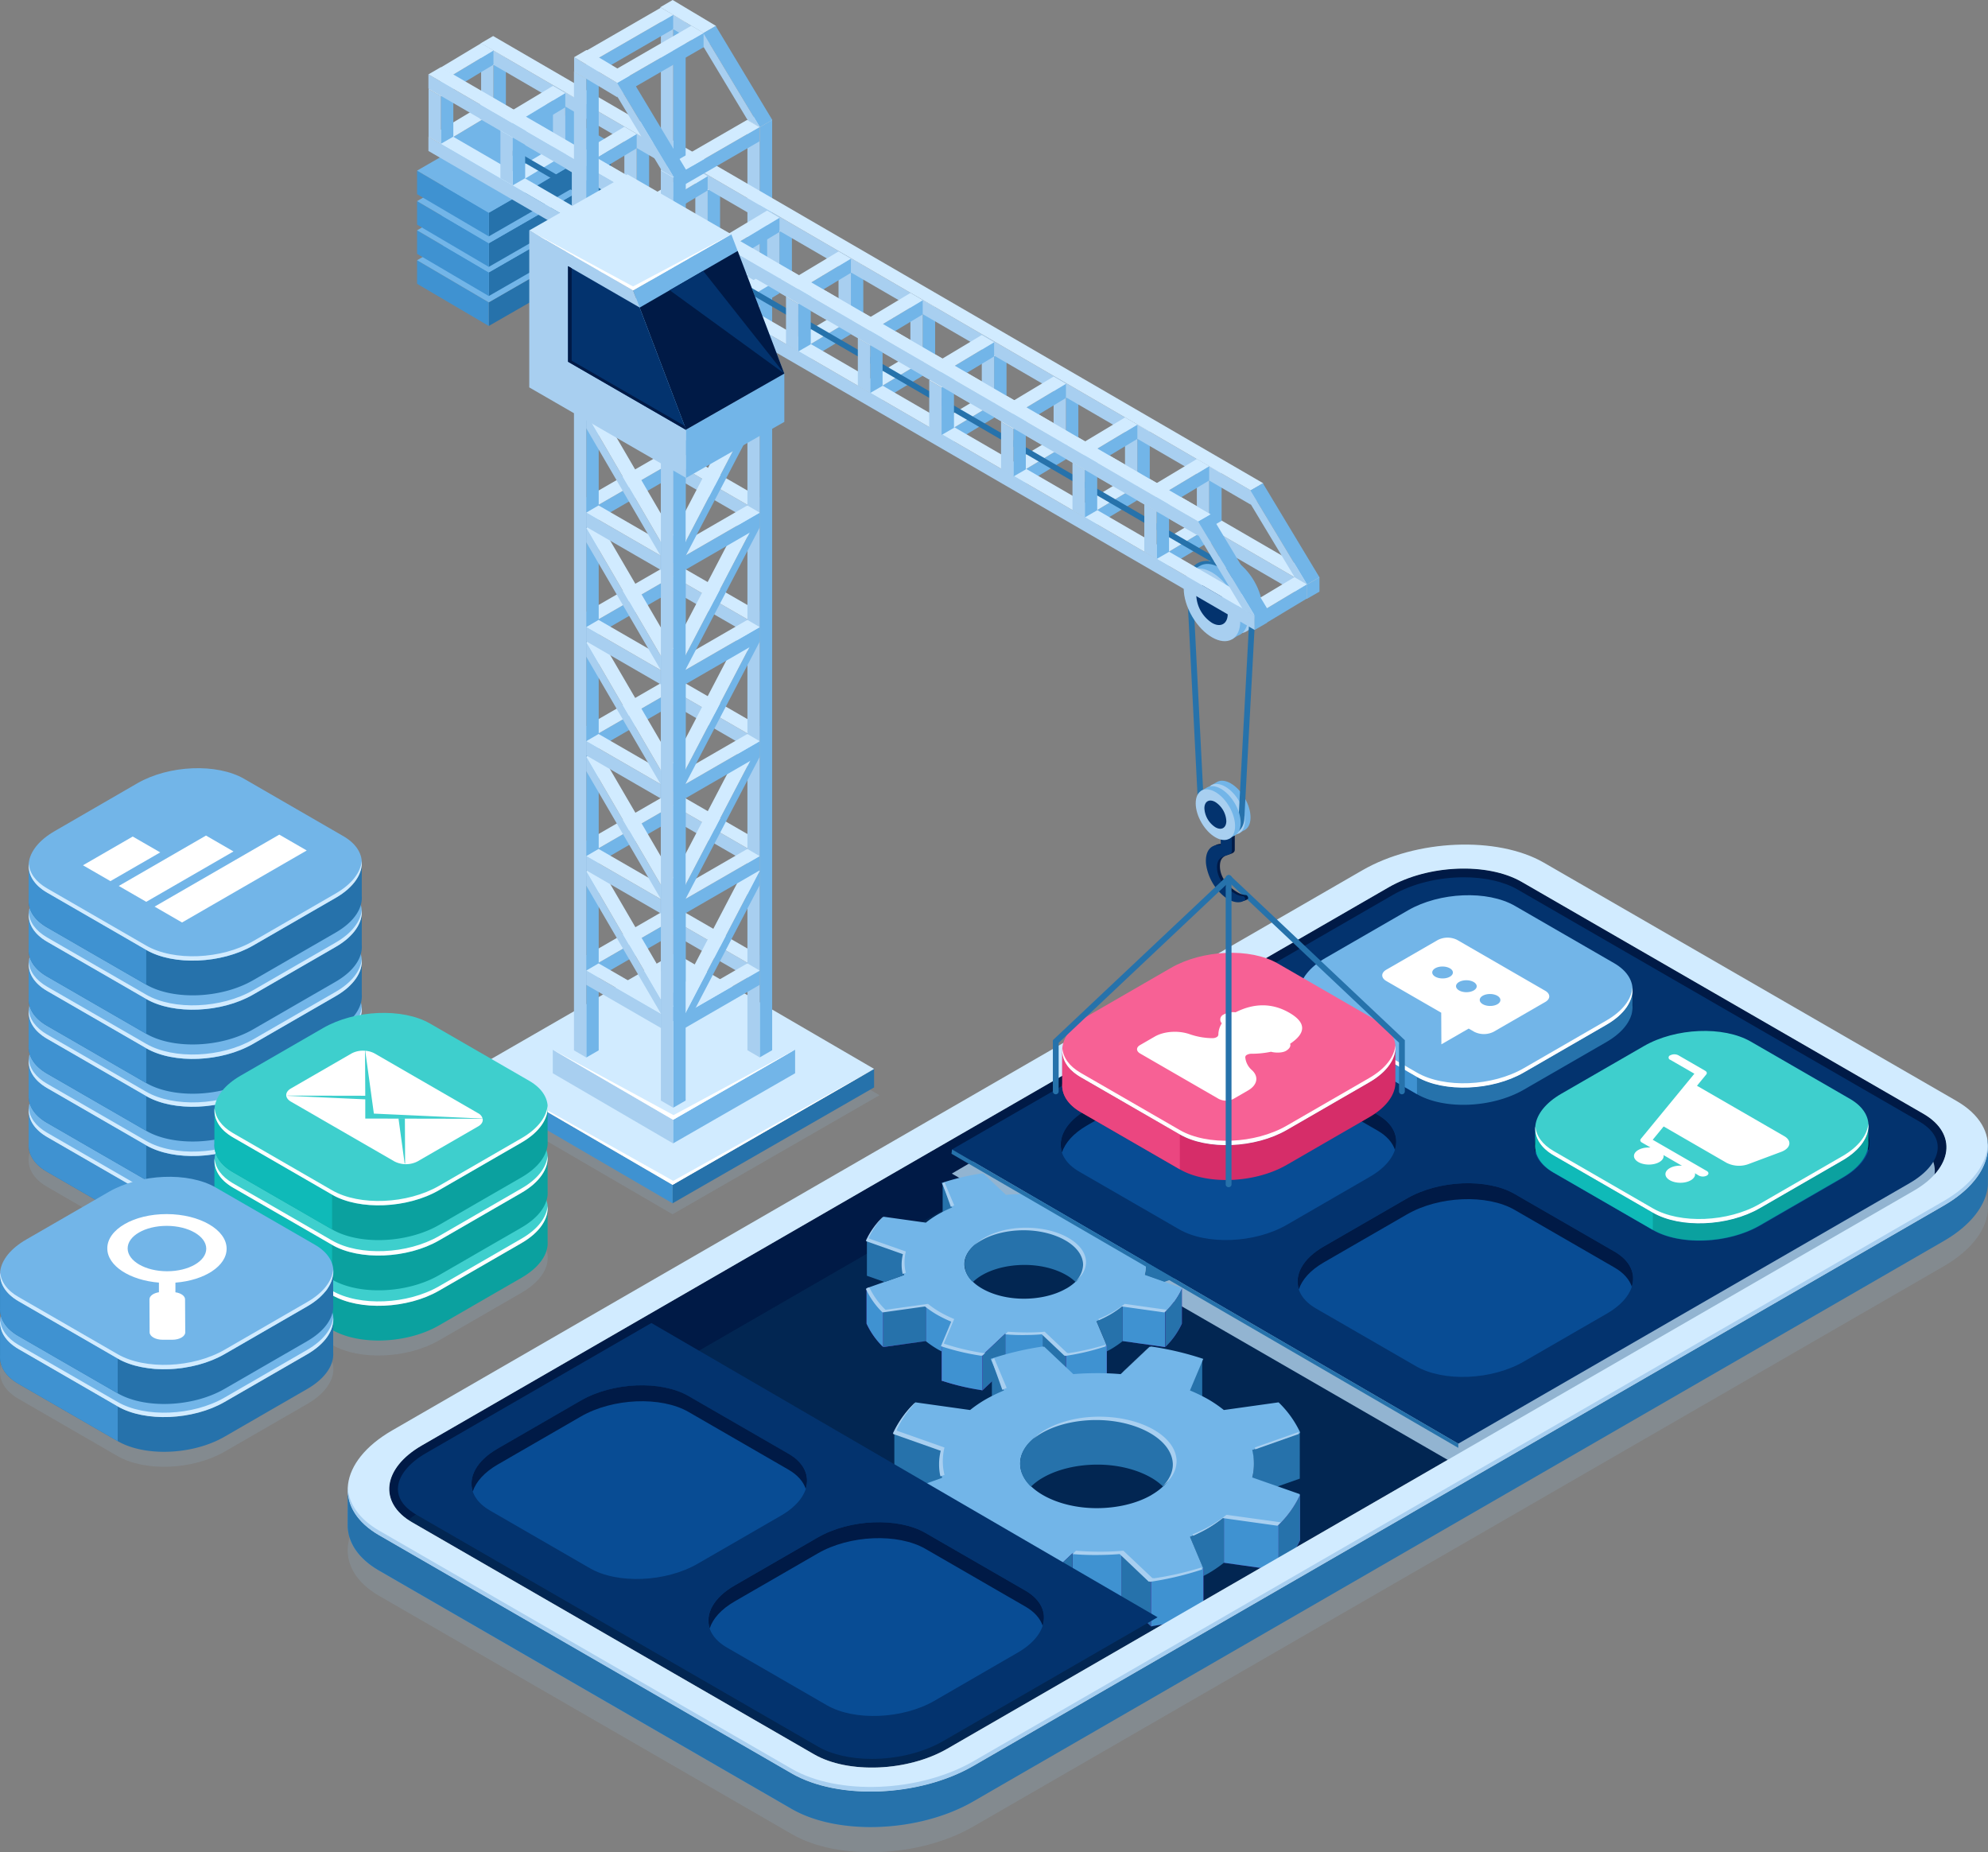<?xml version="1.0" encoding="UTF-8"?> <svg xmlns="http://www.w3.org/2000/svg" xmlns:xlink="http://www.w3.org/1999/xlink" viewBox="0 0 839.62 782.27"><rect x="0" y="0" width="839.62" height="782.27" fill="#808080" stroke="none"/><defs><style>.cls-1{isolation:isolate;}.cls-2,.cls-3{fill:#3f92d1;}.cls-2{opacity:0.5;}.cls-4,.cls-7{fill:#92b4d1;}.cls-4{opacity:0.2;}.cls-5{fill:#022652;}.cls-6{fill:#001a46;}.cls-7{mix-blend-mode:multiply;}.cls-8{fill:#2672ab;}.cls-9{fill:url(#linear-gradient);}.cls-10{fill:url(#linear-gradient-2);}.cls-11{fill:url(#linear-gradient-3);}.cls-12{fill:url(#linear-gradient-4);}.cls-13{fill:url(#linear-gradient-5);}.cls-14{fill:url(#linear-gradient-6);}.cls-15{fill:url(#linear-gradient-7);}.cls-16{fill:url(#linear-gradient-8);}.cls-17{fill:url(#linear-gradient-9);}.cls-18{fill:url(#linear-gradient-10);}.cls-19{fill:#72b5e8;}.cls-20{fill:url(#linear-gradient-11);}.cls-21{fill:url(#linear-gradient-12);}.cls-22{fill:url(#linear-gradient-13);}.cls-23{fill:url(#linear-gradient-14);}.cls-24{fill:url(#linear-gradient-15);}.cls-25{fill:url(#linear-gradient-16);}.cls-26{fill:url(#linear-gradient-17);}.cls-27{fill:url(#linear-gradient-18);}.cls-28{fill:url(#linear-gradient-19);}.cls-29{fill:#a8cff0;}.cls-30{fill:url(#linear-gradient-20);}.cls-31{fill:url(#linear-gradient-21);}.cls-32{fill:url(#linear-gradient-22);}.cls-33{fill:url(#linear-gradient-23);}.cls-34{fill:url(#linear-gradient-24);}.cls-35{fill:url(#linear-gradient-25);}.cls-36{fill:url(#linear-gradient-26);}.cls-37{fill:url(#linear-gradient-27);}.cls-38{fill:url(#linear-gradient-28);}.cls-39{fill:url(#linear-gradient-29);}.cls-40{fill:url(#linear-gradient-30);}.cls-41{fill:url(#linear-gradient-31);}.cls-42{fill:url(#linear-gradient-32);}.cls-43{fill:url(#linear-gradient-33);}.cls-44{fill:url(#linear-gradient-34);}.cls-45{fill:url(#linear-gradient-35);}.cls-46{fill:url(#linear-gradient-36);}.cls-47{fill:url(#linear-gradient-37);}.cls-48{fill:url(#linear-gradient-38);}.cls-49{fill:#d1ebff;}.cls-50{fill:#03336e;}.cls-51{fill:#084c94;}.cls-52{fill:#d62d69;}.cls-53{fill:#fff;}.cls-54{fill:#3ecfcd;}.cls-55{fill:#0ba19f;}.cls-56{fill:#0fbab8;}.cls-57{fill:#f76195;}.cls-58{fill:#eb4680;}</style><linearGradient id="linear-gradient" x1="9120.26" y1="584.89" x2="9125.25" y2="584.89" gradientTransform="matrix(-1, 0, 0, 1, 9538.71, 0)" gradientUnits="userSpaceOnUse"><stop offset="0.1" stop-color="#45108a"></stop><stop offset="1" stop-color="#7c1dc9"></stop></linearGradient><linearGradient id="linear-gradient-2" x1="3299.01" y1="565.49" x2="3303.69" y2="565.49" gradientTransform="translate(-2858.39)" xlink:href="#linear-gradient"></linearGradient><linearGradient id="linear-gradient-3" x1="3338.8" y1="568.1" x2="3350.5" y2="568.1" gradientTransform="translate(-2858.39)" xlink:href="#linear-gradient"></linearGradient><linearGradient id="linear-gradient-4" x1="3299.01" y1="580.36" x2="3303.69" y2="580.36" gradientTransform="translate(-2858.39)" xlink:href="#linear-gradient"></linearGradient><linearGradient id="linear-gradient-5" x1="3303.69" y1="570.03" x2="3308.68" y2="570.03" gradientTransform="translate(-2858.39)" xlink:href="#linear-gradient"></linearGradient><linearGradient id="linear-gradient-6" x1="3299.01" y1="575.27" x2="3308.68" y2="575.27" gradientTransform="translate(-2858.39)" xlink:href="#linear-gradient"></linearGradient><linearGradient id="linear-gradient-7" x1="3308.68" y1="577.8" x2="3325.81" y2="577.8" gradientTransform="translate(-2858.39)" xlink:href="#linear-gradient"></linearGradient><linearGradient id="linear-gradient-8" x1="3332.57" y1="566.85" x2="3338.8" y2="566.85" gradientTransform="translate(-2858.39)" xlink:href="#linear-gradient"></linearGradient><linearGradient id="linear-gradient-9" x1="3332.57" y1="560.24" x2="3350.5" y2="560.24" gradientTransform="translate(-2858.39)" xlink:href="#linear-gradient"></linearGradient><linearGradient id="linear-gradient-10" x1="3350.5" y1="556.55" x2="3357.53" y2="556.55" gradientTransform="translate(-2858.39)" xlink:href="#linear-gradient"></linearGradient><linearGradient id="linear-gradient-11" x1="2575.9" y1="565.49" x2="2580.58" y2="565.49" gradientTransform="matrix(-1, 0, 0, 1, 3000.45, 0)" xlink:href="#linear-gradient"></linearGradient><linearGradient id="linear-gradient-12" x1="2615.69" y1="568.1" x2="2627.39" y2="568.1" gradientTransform="matrix(-1, 0, 0, 1, 3000.45, 0)" xlink:href="#linear-gradient"></linearGradient><linearGradient id="linear-gradient-13" x1="2575.9" y1="580.36" x2="2580.58" y2="580.36" gradientTransform="matrix(-1, 0, 0, 1, 3000.45, 0)" xlink:href="#linear-gradient"></linearGradient><linearGradient id="linear-gradient-14" x1="2580.58" y1="570.03" x2="2585.57" y2="570.03" gradientTransform="matrix(-1, 0, 0, 1, 3000.45, 0)" xlink:href="#linear-gradient"></linearGradient><linearGradient id="linear-gradient-15" x1="2575.9" y1="575.27" x2="2585.57" y2="575.27" gradientTransform="matrix(-1, 0, 0, 1, 3000.45, 0)" xlink:href="#linear-gradient"></linearGradient><linearGradient id="linear-gradient-16" x1="2585.57" y1="577.8" x2="2602.7" y2="577.8" gradientTransform="matrix(-1, 0, 0, 1, 3000.45, 0)" xlink:href="#linear-gradient"></linearGradient><linearGradient id="linear-gradient-17" x1="2609.46" y1="566.85" x2="2615.69" y2="566.85" gradientTransform="matrix(-1, 0, 0, 1, 3000.45, 0)" xlink:href="#linear-gradient"></linearGradient><linearGradient id="linear-gradient-18" x1="2609.46" y1="560.24" x2="2627.39" y2="560.24" gradientTransform="matrix(-1, 0, 0, 1, 3000.45, 0)" xlink:href="#linear-gradient"></linearGradient><linearGradient id="linear-gradient-19" x1="2627.39" y1="556.55" x2="2634.42" y2="556.55" gradientTransform="matrix(-1, 0, 0, 1, 3000.45, 0)" xlink:href="#linear-gradient"></linearGradient><linearGradient id="linear-gradient-20" x1="9093.59" y1="683.85" x2="9100.02" y2="683.85" xlink:href="#linear-gradient"></linearGradient><linearGradient id="linear-gradient-21" x1="3332.08" y1="658.85" x2="3338.11" y2="658.85" gradientTransform="translate(-2858.39)" xlink:href="#linear-gradient"></linearGradient><linearGradient id="linear-gradient-22" x1="3383.35" y1="662.21" x2="3398.42" y2="662.21" gradientTransform="translate(-2858.39)" xlink:href="#linear-gradient"></linearGradient><linearGradient id="linear-gradient-23" x1="3332.08" y1="678" x2="3338.11" y2="678" gradientTransform="translate(-2858.39)" xlink:href="#linear-gradient"></linearGradient><linearGradient id="linear-gradient-24" x1="3338.11" y1="664.7" x2="3344.54" y2="664.7" gradientTransform="translate(-2858.39)" xlink:href="#linear-gradient"></linearGradient><linearGradient id="linear-gradient-25" x1="3332.08" y1="671.44" x2="3344.54" y2="671.44" gradientTransform="translate(-2858.39)" xlink:href="#linear-gradient"></linearGradient><linearGradient id="linear-gradient-26" x1="3344.54" y1="674.7" x2="3366.61" y2="674.7" gradientTransform="translate(-2858.39)" xlink:href="#linear-gradient"></linearGradient><linearGradient id="linear-gradient-27" x1="3375.31" y1="660.6" x2="3383.35" y2="660.6" gradientTransform="translate(-2858.39)" xlink:href="#linear-gradient"></linearGradient><linearGradient id="linear-gradient-28" x1="3375.31" y1="652.08" x2="3398.42" y2="652.08" gradientTransform="translate(-2858.39)" xlink:href="#linear-gradient"></linearGradient><linearGradient id="linear-gradient-29" x1="3398.42" y1="647.32" x2="3407.48" y2="647.32" gradientTransform="translate(-2858.39)" xlink:href="#linear-gradient"></linearGradient><linearGradient id="linear-gradient-30" x1="2547.46" y1="658.85" x2="2553.5" y2="658.85" gradientTransform="matrix(-1, 0, 0, 1, 3000.45, 0)" xlink:href="#linear-gradient"></linearGradient><linearGradient id="linear-gradient-31" x1="2598.73" y1="662.21" x2="2613.81" y2="662.21" gradientTransform="matrix(-1, 0, 0, 1, 3000.45, 0)" xlink:href="#linear-gradient"></linearGradient><linearGradient id="linear-gradient-32" x1="2547.46" y1="678" x2="2553.5" y2="678" gradientTransform="matrix(-1, 0, 0, 1, 3000.45, 0)" xlink:href="#linear-gradient"></linearGradient><linearGradient id="linear-gradient-33" x1="2553.5" y1="664.7" x2="2559.93" y2="664.7" gradientTransform="matrix(-1, 0, 0, 1, 3000.45, 0)" xlink:href="#linear-gradient"></linearGradient><linearGradient id="linear-gradient-34" x1="2547.46" y1="671.44" x2="2559.93" y2="671.44" gradientTransform="matrix(-1, 0, 0, 1, 3000.45, 0)" xlink:href="#linear-gradient"></linearGradient><linearGradient id="linear-gradient-35" x1="2559.93" y1="674.7" x2="2582" y2="674.7" gradientTransform="matrix(-1, 0, 0, 1, 3000.45, 0)" xlink:href="#linear-gradient"></linearGradient><linearGradient id="linear-gradient-36" x1="2590.7" y1="660.6" x2="2598.73" y2="660.6" gradientTransform="matrix(-1, 0, 0, 1, 3000.45, 0)" xlink:href="#linear-gradient"></linearGradient><linearGradient id="linear-gradient-37" x1="2590.7" y1="652.08" x2="2613.81" y2="652.08" gradientTransform="matrix(-1, 0, 0, 1, 3000.45, 0)" xlink:href="#linear-gradient"></linearGradient><linearGradient id="linear-gradient-38" x1="2613.81" y1="647.32" x2="2622.87" y2="647.32" gradientTransform="matrix(-1, 0, 0, 1, 3000.45, 0)" xlink:href="#linear-gradient"></linearGradient></defs><g class="cls-1"><g id="Layer_2" data-name="Layer 2"><g id="Layer_1-2" data-name="Layer 1"><path class="cls-2" d="M411.07,745.84c-22.69,13.1-57,14.53-76.69,3.18V764c19.66,11.35,54,9.93,76.69-3.18Z"></path><path class="cls-3" d="M334.38,749,160.12,648.41c-8.48-4.9-12.82-11.37-13.22-18.21,0,2.92-.06,13.65-.05,14.21.12,7.1,4.49,13.86,13.27,18.93L334.38,764Z"></path><path class="cls-4" d="M334.38,774.61,160.12,674c-19.66-11.35-17.19-31.17,5.51-44.28L575.4,393.14c22.69-13.1,57-14.53,76.69-3.18L826.35,490.57c19.66,11.35,17.19,31.18-5.5,44.28L411.07,771.43C388.38,784.54,354,786,334.38,774.61Z"></path><path class="cls-5" d="M178.18,610.49,586.41,374.8c16.66-9.62,41.85-10.66,56.28-2.33l169.64,97.94c14.42,8.33,12.61,22.87-4,32.49L400.06,738.59c-16.66,9.61-41.85,10.66-56.27,2.33L174.14,643C159.72,634.65,161.53,620.1,178.18,610.49Z"></path><path class="cls-6" d="M172.53,641.93a40.82,40.82,0,0,1,5.65-3.91L586.41,402.33c16.66-9.61,41.85-10.66,56.27-2.33l169.65,97.94c.57.34,1.08.7,1.61,1.05,11.19-9.33,11-21.32-1.61-28.58L642.68,372.47c-14.42-8.33-39.61-7.29-56.27,2.33L178.18,610.49C162.2,619.72,159.93,633.48,172.53,641.93Z"></path><path class="cls-7" d="M616.94,619.76,807.07,508.57c13.51-7.8,13.44-20.48-.15-28.33L641.2,384.56c-13.59-7.85-35.56-7.88-49.07-.09L402,495.66Z"></path><path class="cls-8" d="M402.35,510q-2.18.93-4.23,2V499.7Z"></path><polygon class="cls-9" points="418.45 582.55 413.45 587.24 413.45 587.24 418.45 582.55"></polygon><path class="cls-8" d="M492.11,554.06h0l-17.93-2.51A43,43,0,0,1,469.1,555a55.93,55.93,0,0,1-6,2.93l4.35,10.35h0v2.46c.56-.29,1.13-.57,1.67-.88a41.81,41.81,0,0,0,5.08-3.48V551.55Z"></path><polygon class="cls-10" points="440.62 563.3 440.62 563.3 445.3 567.69 440.62 563.3"></polygon><polygon class="cls-11" points="480.41 567.28 492.11 568.92 492.11 568.92 492.11 568.92 480.41 567.28"></polygon><polygon class="cls-12" points="440.62 578.16 445.3 582.55 440.62 578.16 440.62 578.16"></polygon><polygon class="cls-13" points="450.29 572.37 445.3 567.69 450.29 572.37 450.29 572.37"></polygon><polygon class="cls-14" points="450.29 572.37 445.3 567.69 440.62 563.3 440.62 563.3 440.62 578.16 440.62 578.16 440.62 578.16 445.3 582.55 450.29 587.24 450.29 572.37"></polygon><polygon class="cls-8" points="450.29 572.37 445.3 567.69 440.62 563.3 440.62 563.3 440.62 578.16 440.62 578.16 440.62 578.16 445.3 582.55 450.29 587.24 450.29 572.37"></polygon><path class="cls-15" d="M467.43,568.31a101.32,101.32,0,0,1-17.14,4.06v14.87h0v0l.68-.16a100.15,100.15,0,0,0,15.83-3.75l.63-.15V570.77h0v-2.46Z"></path><path class="cls-3" d="M467.43,568.31a101.32,101.32,0,0,1-17.14,4.06v14.87h0v0l.68-.16a100.15,100.15,0,0,0,15.83-3.75l.63-.15V570.77h0v-2.46Z"></path><polygon class="cls-16" points="474.18 566.41 474.18 566.41 480.41 567.28 474.18 566.41 474.18 566.41"></polygon><polygon class="cls-17" points="492.11 554.06 474.18 551.55 474.18 566.41 474.18 566.41 480.41 567.28 492.11 568.92 492.11 554.06"></polygon><polygon class="cls-3" points="492.11 554.06 474.18 551.55 474.18 566.41 474.18 566.41 480.41 567.28 492.11 568.92 492.11 554.06"></polygon><path class="cls-18" d="M499.15,544.17h0a33.11,33.11,0,0,1-7,9.89h0v14.86h0a33.11,33.11,0,0,0,7-9.89V544.17Z"></path><path class="cls-8" d="M499.15,544.17h0a33.11,33.11,0,0,1-7,9.89h0v14.86h0a33.11,33.11,0,0,0,7-9.89V544.17Z"></path><path class="cls-8" d="M483.38,529.49l.11.56a17.35,17.35,0,0,1-.06,8.53l8.11,2.89,7.5-2.65V524l-15.66,5.53Z"></path><path class="cls-8" d="M462.82,510q2.18.93,4.24,2V499.7Z"></path><path class="cls-19" d="M499,543.93l-15.58-5.5a18.9,18.9,0,0,0,0-9L499,524l-.09-.17.2-.07a33.11,33.11,0,0,0-7-9.89l-17.93,2.51a41.81,41.81,0,0,0-5.08-3.48,54.12,54.12,0,0,0-6-2.93l4.35-10.36a101.32,101.32,0,0,0-17.14-4.06l-.12.12-.29-.05-9.53,9c-2.57-.21-5.17-.32-7.76-.31s-5.2.1-7.77.31l-9.53-9-.29.05-.12-.12a101.32,101.32,0,0,0-17.14,4.06l4.35,10.36a54.12,54.12,0,0,0-6,2.93,41.81,41.81,0,0,0-5.08,3.48l-17.93-2.51a33.11,33.11,0,0,0-7,9.89l.2.07a1.4,1.4,0,0,1-.09.17l15.58,5.5a18.9,18.9,0,0,0,0,9l-15.58,5.5.09.17-.2.07a33.11,33.11,0,0,0,7,9.89L391,551.55a43.82,43.82,0,0,0,5.08,3.48,55.93,55.93,0,0,0,6,2.93l-4.35,10.35a101.32,101.32,0,0,0,17.14,4.06l.12-.11.29,0,9.53-9c2.57.21,5.17.32,7.77.31s5.19-.1,7.76-.31l9.53,9,.29,0,.12.11a101.32,101.32,0,0,0,17.14-4.06L463.08,558a55.93,55.93,0,0,0,6-2.93,43,43,0,0,0,5.08-3.48l17.93,2.51a33.11,33.11,0,0,0,7-9.89l-.2-.07Zm-48.67.28c-4.92,2.85-11.35,4.28-17.78,4.3s-12.87-1.45-17.79-4.3-7.4-6.55-7.44-10.26,2.51-7.43,7.44-10.28,11.35-4.27,17.79-4.29,12.86,1.45,17.78,4.29,7.41,6.56,7.45,10.28S455.29,541.37,450.37,544.21Z"></path><path class="cls-3" d="M373.06,554.06h0L391,551.55a43,43,0,0,0,5.08,3.48,55.93,55.93,0,0,0,6,2.93l-4.35,10.35h0v2.46c-.56-.29-1.13-.57-1.67-.88a41.81,41.81,0,0,1-5.08-3.48V551.55Z"></path><path class="cls-3" d="M440.3,563.32v-.05q-3.84.35-7.71.36c-2.58,0-5.16-.13-7.72-.36v.05l-.32,0v14.86c2.66.23,5.35.34,8,.33s5.37-.1,8-.33V563.3Z"></path><polygon class="cls-20" points="424.55 563.3 424.55 563.3 419.87 567.69 424.55 563.3"></polygon><polygon class="cls-21" points="384.76 567.28 373.06 568.92 373.06 568.92 373.06 568.92 384.76 567.28"></polygon><polygon class="cls-22" points="424.55 578.16 419.87 582.55 424.55 578.16 424.55 578.16"></polygon><polygon class="cls-23" points="414.88 572.37 419.87 567.69 414.88 572.37 414.88 572.37"></polygon><polygon class="cls-24" points="414.88 572.37 419.87 567.69 424.55 563.3 424.55 563.3 424.55 578.16 424.55 578.16 424.55 578.16 419.87 582.55 414.88 587.24 414.88 572.37"></polygon><polygon class="cls-8" points="414.88 572.37 419.87 567.69 424.55 563.3 424.55 563.3 424.55 578.16 424.55 578.16 424.55 578.16 419.87 582.55 414.88 587.24 414.88 572.37"></polygon><path class="cls-25" d="M397.74,568.31a101.32,101.32,0,0,0,17.14,4.06v14.87h0v0l-.68-.16a100.15,100.15,0,0,1-15.83-3.75l-.63-.15V570.77h0v-2.46Z"></path><path class="cls-3" d="M397.74,568.31a101.32,101.32,0,0,0,17.14,4.06v14.87h0v0l-.68-.16a100.15,100.15,0,0,1-15.83-3.75l-.63-.15V570.77h0v-2.46Z"></path><polygon class="cls-26" points="390.99 566.41 390.99 566.41 384.76 567.28 390.99 566.41 390.99 566.41"></polygon><polygon class="cls-27" points="373.06 554.06 390.99 551.55 390.99 566.41 390.99 566.41 384.76 567.28 373.06 568.92 373.06 554.06"></polygon><polygon class="cls-8" points="373.06 554.06 390.99 551.55 390.99 566.41 390.99 566.41 384.76 567.28 373.06 568.92 373.06 554.06"></polygon><path class="cls-28" d="M366,544.17h0a33.11,33.11,0,0,0,7,9.89h0v14.86h0a33.11,33.11,0,0,1-7-9.89V544.17Z"></path><path class="cls-3" d="M366,544.17h0a33.11,33.11,0,0,0,7,9.89h0v14.86h0a33.11,33.11,0,0,1-7-9.89V544.17Z"></path><path class="cls-8" d="M381.79,529.49l-.11.56a17.35,17.35,0,0,0,.06,8.53l-8.11,2.89-7.5-2.65V524l15.66,5.53Z"></path><path class="cls-8" d="M450.48,523.61c-4.93-2.85-11.41-4.26-17.89-4.23s-13,1.38-17.9,4.23-7.32,6.54-7.3,10.26a10.3,10.3,0,0,0,3.52,7.58,19.43,19.43,0,0,1,3.89-2.91c4.92-2.85,11.35-4.28,17.79-4.3s12.86,1.45,17.78,4.3a19.43,19.43,0,0,1,3.89,2.91,10.3,10.3,0,0,0,3.52-7.58C457.8,530.15,455.39,526.44,450.48,523.61Z"></path><path class="cls-29" d="M441.21,503.72l8.35-7.89h-.05l-8.36,7.89Z"></path><path class="cls-29" d="M484.43,529.23l14.24-5-.09-.17.2-.07c-.06-.13-.14-.26-.2-.39l-14.27,5C484.37,528.81,484.39,529,484.43,529.23Z"></path><path class="cls-29" d="M454,541.44c3.06-2.5,4.64-5.42,4.67-8.35,0-3.71-2.52-7.43-7.44-10.27s-11.36-4.27-17.79-4.3-12.86,1.46-17.79,4.3a19.21,19.21,0,0,0-4,3,20.72,20.72,0,0,1,2.77-1.92c4.92-2.84,11.36-4.28,17.79-4.3s12.86,1.46,17.79,4.3,7.4,6.56,7.44,10.27A10.49,10.49,0,0,1,454,541.44Z"></path><path class="cls-29" d="M403,509.07l-4.08-9.71c-.5.15-.37.36-.86.53l3.52,9.82Z"></path><path class="cls-29" d="M365.77,524.2l15.57,5.5a18.08,18.08,0,0,0-.54,4.49,17.28,17.28,0,0,0,.43,3.85l1.34-.47a18.9,18.9,0,0,1,0-9L367,523.1c0-.05.06-.11.09-.17l-.2-.07a32.42,32.42,0,0,1,6-8.76l-.18,0a33.07,33.07,0,0,0-7,9.89l.2.07C365.83,524.09,365.79,524.15,365.77,524.2Z"></path><path class="cls-29" d="M475,550.69a41,41,0,0,1-5.08,3.48,53.27,53.27,0,0,1-6,2.93l.2.47a50.58,50.58,0,0,0,4.6-2.3,41,41,0,0,0,5.08-3.48l17.94,2.51c.37-.37.69-.75,1-1.12Z"></path><path class="cls-29" d="M451.15,571.52l-.12-.12-.3.05-9.52-9q-3.87.33-7.77.31t-7.77-.31l-1.17,1.1c2.56.22,5.14.32,7.72.31s5.19-.09,7.77-.31l9.52,9,.3,0,.12.12a101,101,0,0,0,17.13-4.06l-.27-.64A102.07,102.07,0,0,1,451.15,571.52Z"></path><path class="cls-29" d="M415.85,571.4l-.12.12a101,101,0,0,1-17.13-4.06L403,557.1a53.27,53.27,0,0,1-6-2.93,41,41,0,0,1-5.08-3.48l-17.94,2.51a33.39,33.39,0,0,1-6.83-9.49l-1.31.46a1.4,1.4,0,0,0,.09.17l-.2.07a33.07,33.07,0,0,0,7,9.89l17.94-2.51a41,41,0,0,0,5.08,3.48,53.27,53.27,0,0,0,6,2.93l-4.35,10.36a101,101,0,0,0,17.13,4.06l.12-.12.3,0,1.17-1.1Z"></path><path class="cls-8" d="M424.38,587.4q-2.81,1.2-5.46,2.57V574.08Z"></path><polygon class="cls-30" points="445.12 680.83 438.69 686.87 438.69 686.87 445.12 680.83"></polygon><path class="cls-8" d="M540,644.12h0l-23.1-3.24a53.62,53.62,0,0,1-6.55,4.48,68.86,68.86,0,0,1-7.76,3.78l5.61,13.34h0v3.17c.72-.38,1.46-.74,2.15-1.14a53.62,53.62,0,0,0,6.55-4.48V640.88Z"></path><polygon class="cls-31" points="473.69 656.02 473.69 656.02 479.72 661.68 473.69 656.02"></polygon><polygon class="cls-32" points="524.96 661.16 540.03 663.27 540.03 663.27 540.03 663.27 524.96 661.16"></polygon><polygon class="cls-33" points="473.69 675.17 479.72 680.83 473.69 675.17 473.69 675.17"></polygon><polygon class="cls-34" points="486.15 667.72 479.72 661.68 486.15 667.72 486.15 667.72"></polygon><polygon class="cls-35" points="486.15 667.72 479.72 661.68 473.69 656.02 473.69 656.02 473.69 675.17 473.69 675.17 473.69 675.17 479.72 680.83 486.15 686.87 486.15 667.72"></polygon><polygon class="cls-8" points="486.15 667.72 479.72 661.68 473.69 656.02 473.69 656.02 473.69 675.17 473.69 675.17 473.69 675.17 479.72 680.83 486.15 686.87 486.15 667.72"></polygon><path class="cls-36" d="M508.23,662.48a129.09,129.09,0,0,1-22.08,5.23v19.15h0v.06l.88-.2a129.31,129.31,0,0,0,20.39-4.84l.81-.19v-16h0v-3.17Z"></path><path class="cls-3" d="M508.23,662.48a129.09,129.09,0,0,1-22.08,5.23v19.15h0v.06l.88-.2a129.31,129.31,0,0,0,20.39-4.84l.81-.19v-16h0v-3.17Z"></path><polygon class="cls-37" points="516.93 660.03 516.93 660.03 524.96 661.16 516.93 660.03 516.93 660.03"></polygon><polygon class="cls-38" points="540.03 644.12 516.93 640.88 516.93 660.03 516.93 660.03 524.96 661.16 540.03 663.27 540.03 644.12"></polygon><polygon class="cls-3" points="540.03 644.12 516.93 640.88 516.93 660.03 516.93 660.03 524.96 661.16 540.03 663.27 540.03 644.12"></polygon><path class="cls-39" d="M549.1,631.37h0A43,43,0,0,1,540,644.12h0v19.15h0a42.89,42.89,0,0,0,9.07-12.75V631.37Z"></path><path class="cls-8" d="M549.1,631.37h0A43,43,0,0,1,540,644.12h0v19.15h0a42.89,42.89,0,0,0,9.07-12.75V631.37Z"></path><path class="cls-8" d="M528.78,612.46l.15.73a22.34,22.34,0,0,1-.09,11l10.46,3.71,9.66-3.4V605.34l-20.18,7.12Z"></path><path class="cls-8" d="M502.29,587.4c1.88.8,3.69,1.66,5.46,2.57V574.08Z"></path><path class="cls-19" d="M549,631.06,528.88,624a22.28,22.28,0,0,0,.7-5.77,22.81,22.81,0,0,0-.69-5.79L549,605.34l-.12-.22.26-.09A42.85,42.85,0,0,0,540,592.28l-23.11,3.24a54.26,54.26,0,0,0-6.54-4.48,69,69,0,0,0-7.77-3.78l5.61-13.34a129.09,129.09,0,0,0-22.08-5.23l-.15.14-.38-.06-12.28,11.59c-3.32-.28-6.66-.42-10-.41s-6.69.13-10,.41l-12.27-11.59-.38.06-.16-.14a129.32,129.32,0,0,0-22.08,5.23l5.61,13.34a69.71,69.71,0,0,0-7.76,3.78,53.62,53.62,0,0,0-6.55,4.48l-23.1-3.24A42.89,42.89,0,0,0,377.57,605l.26.09c0,.07-.08.14-.11.22l20.07,7.08a22.38,22.38,0,0,0-.7,5.79,22.72,22.72,0,0,0,.7,5.77l-20.07,7.08c0,.08.08.15.11.22l-.25.09a42.67,42.67,0,0,0,9.06,12.75l23.1-3.24a53.62,53.62,0,0,0,6.55,4.48,69.71,69.71,0,0,0,7.76,3.78l-5.61,13.34a129.32,129.32,0,0,0,22.08,5.23l.16-.14.37.06L453.33,656q5,.42,10,.41c3.34,0,6.69-.13,10-.41l12.27,11.59.38-.06.15.14a129.09,129.09,0,0,0,22.08-5.23l-5.61-13.34a68.86,68.86,0,0,0,7.76-3.78,53.62,53.62,0,0,0,6.55-4.48l23.1,3.24a42.89,42.89,0,0,0,9.07-12.75l-.26-.09Zm-62.7.37c-6.35,3.66-14.64,5.51-22.92,5.54s-16.58-1.88-22.92-5.54-9.54-8.44-9.59-13.22,3.24-9.58,9.59-13.24,14.63-5.51,22.92-5.54,16.57,1.88,22.91,5.54,9.55,8.45,9.59,13.24S492.59,627.77,486.26,631.43Z"></path><path class="cls-3" d="M386.64,644.12h0l23.1-3.24a53.62,53.62,0,0,0,6.55,4.48,69.71,69.71,0,0,0,7.76,3.78l-5.61,13.34h0v3.17c-.72-.38-1.46-.74-2.15-1.14a53.62,53.62,0,0,1-6.55-4.48V640.88Z"></path><path class="cls-3" d="M473.28,656.05V656c-3.3.3-6.62.46-9.94.47s-6.65-.17-9.95-.47v.07l-.41,0v19.15c3.43.3,6.9.44,10.36.43s6.92-.13,10.35-.43V656Z"></path><polygon class="cls-40" points="452.98 656.02 452.98 656.02 446.95 661.68 452.98 656.02"></polygon><polygon class="cls-41" points="401.71 661.16 386.64 663.27 386.64 663.27 386.64 663.27 401.71 661.16"></polygon><polygon class="cls-42" points="452.98 675.17 446.95 680.83 452.98 675.17 452.98 675.17"></polygon><polygon class="cls-43" points="440.52 667.72 446.95 661.68 440.52 667.72 440.52 667.72"></polygon><polygon class="cls-44" points="440.52 667.72 446.95 661.68 452.98 656.02 452.98 656.02 452.98 675.17 452.98 675.17 452.98 675.17 446.95 680.83 440.52 686.87 440.52 667.72"></polygon><polygon class="cls-8" points="440.52 667.72 446.95 661.68 452.98 656.02 452.98 656.02 452.98 675.17 452.98 675.17 452.98 675.17 446.95 680.83 440.52 686.87 440.52 667.72"></polygon><path class="cls-45" d="M418.44,662.48a129.32,129.32,0,0,0,22.08,5.23v19.15h0v.06l-.88-.2a129.58,129.58,0,0,1-20.39-4.84l-.81-.19v-16h0v-3.17Z"></path><path class="cls-3" d="M418.44,662.48a129.32,129.32,0,0,0,22.08,5.23v19.15h0v.06l-.88-.2a129.58,129.58,0,0,1-20.39-4.84l-.81-.19v-16h0v-3.17Z"></path><polygon class="cls-46" points="409.75 660.03 409.75 660.03 401.71 661.16 409.75 660.03 409.75 660.03"></polygon><polygon class="cls-47" points="386.64 644.12 409.75 640.88 409.75 660.03 409.75 660.03 401.71 661.16 386.64 663.27 386.64 644.12"></polygon><polygon class="cls-8" points="386.64 644.12 409.75 640.88 409.75 660.03 409.75 660.03 401.71 661.16 386.64 663.27 386.64 644.12"></polygon><path class="cls-48" d="M377.58,631.37h0a42.67,42.67,0,0,0,9.06,12.75h0v19.15h0a42.89,42.89,0,0,1-9.07-12.75V631.37Z"></path><path class="cls-3" d="M377.58,631.37h0a42.67,42.67,0,0,0,9.06,12.75h0v19.15h0a42.89,42.89,0,0,1-9.07-12.75V631.37Z"></path><path class="cls-8" d="M397.89,612.46l-.15.73a22.46,22.46,0,0,0,.09,11l-10.46,3.71-9.65-3.4V605.34l20.17,7.12Z"></path><path class="cls-8" d="M486.4,604.89c-6.36-3.67-14.71-5.49-23.06-5.46s-16.71,1.79-23.07,5.46-9.42,8.42-9.4,13.21c-.06,3.39,1.44,6.78,4.54,9.78a25,25,0,0,1,5-3.76c6.34-3.66,14.63-5.51,22.92-5.54s16.57,1.88,22.91,5.54a24.72,24.72,0,0,1,5,3.76c3.1-3,4.6-6.39,4.54-9.78C495.82,613.31,492.71,608.53,486.4,604.89Z"></path><path class="cls-29" d="M474.44,579.25l10.77-10.16h-.06l-10.77,10.17Z"></path><path class="cls-29" d="M530.14,612.13l18.34-6.48-.11-.22.26-.09c-.08-.17-.18-.34-.26-.51L530,611.32C530.05,611.59,530.08,611.86,530.14,612.13Z"></path><path class="cls-29" d="M490.92,627.86c4-3.22,6-7,6-10.76-.05-4.78-3.25-9.57-9.59-13.23s-14.64-5.51-22.92-5.54-16.58,1.88-22.92,5.54a24.59,24.59,0,0,0-5.14,3.88,27.92,27.92,0,0,1,3.57-2.47c6.34-3.66,14.63-5.5,22.91-5.53s16.58,1.87,22.92,5.53,9.54,8.45,9.59,13.24C495.34,621.75,493.83,625,490.92,627.86Z"></path><path class="cls-29" d="M425.15,586.16l-5.26-12.52c-.64.2-.47.47-1.1.68L423.33,587C423.93,586.71,424.53,586.42,425.15,586.16Z"></path><path class="cls-29" d="M377.24,605.65l20.08,7.09a22.36,22.36,0,0,0-.7,5.78,21.92,21.92,0,0,0,.55,5l1.72-.6a24.21,24.21,0,0,1,0-11.56l-20.07-7.09c0-.07.08-.14.11-.21l-.25-.1a41.65,41.65,0,0,1,7.71-11.29l-.23,0a42.87,42.87,0,0,0-9.06,12.74l.26.09Z"></path><path class="cls-29" d="M518,639.78a54.76,54.76,0,0,1-6.55,4.48,69.55,69.55,0,0,1-7.75,3.78l.25.6c2-.92,4-1.88,5.93-3a54.76,54.76,0,0,0,6.55-4.48l23.1,3.23c.48-.47.9-1,1.35-1.45Z"></path><path class="cls-29" d="M487.26,666.61l-.16-.14-.38.06-12.27-11.59c-3.32.28-6.67.42-10,.41s-6.69-.13-10-.41l-1.5,1.42c3.29.28,6.61.41,9.93.4s6.69-.12,10-.4L485.15,668l.38-.07.15.15a130.27,130.27,0,0,0,22.08-5.23l-.35-.83A130.53,130.53,0,0,1,487.26,666.61Z"></path><path class="cls-29" d="M441.78,666.47l-.16.14a129,129,0,0,1-22.07-5.23l5.6-13.34a69.71,69.71,0,0,1-7.76-3.78,53.83,53.83,0,0,1-6.54-4.48L387.74,643a42.89,42.89,0,0,1-8.8-12.24l-1.7.6.12.22-.26.09a42.73,42.73,0,0,0,9.07,12.74l23.1-3.23a54.76,54.76,0,0,0,6.55,4.48,69.71,69.71,0,0,0,7.76,3.78L418,662.8A130.27,130.27,0,0,0,440.05,668l.15-.15.38.07,1.51-1.43Z"></path><path class="cls-49" d="M826.35,465,652.09,364.37c-19.66-11.35-54-9.93-76.69,3.18L165.63,604.13c-22.7,13.1-25.17,32.93-5.51,44.28L334.38,749c19.66,11.35,54,9.92,76.69-3.18L820.85,509.26C843.54,496.15,846,476.33,826.35,465ZM808.29,502.9,400.06,738.59c-16.66,9.61-41.85,10.66-56.27,2.33L174.14,643c-14.42-8.33-12.61-22.88,4-32.49L586.41,374.8c16.66-9.62,41.85-10.66,56.27-2.33l169.65,97.94C826.75,478.74,824.94,493.28,808.29,502.9Z"></path><path class="cls-8" d="M839.62,483.15a5.91,5.91,0,0,0-.32-2.11c1.75,9.6-4.52,20.17-18.45,28.22L411.07,745.84c-22.69,13.1-57,14.53-76.69,3.18L160.12,648.41c-8.48-4.9-12.82-11.37-13.22-18.2,0,2.92-.06,13.64-.05,14.2.12,7.1,4.49,13.86,13.27,18.93L334.38,764c19.66,11.35,54,9.93,76.69-3.18L820.85,524.19c11.68-6.74,18-15.27,18.71-23.5C839.61,500.07,839.63,483.77,839.62,483.15Z"></path><path class="cls-29" d="M160.12,646.45,334.38,747.06c19.66,11.35,54,9.92,76.69-3.18L820.85,507.3c11.94-6.9,18.28-15.66,18.74-24.06.49,9-5.86,18.58-18.74,26L411.07,745.84c-22.69,13.1-57,14.53-76.69,3.18L160.12,648.41c-9.31-5.38-13.65-12.66-13.24-20.22C147.26,635,151.62,641.54,160.12,646.45Z"></path><path class="cls-50" d="M810.49,473.59,640.85,375.64c-5.73-3.3-13.76-5.12-22.61-5.12-10.84,0-21.78,2.72-30,7.46L402.09,485.45l213.8,124.29,190.56-110c7.59-4.38,11.94-9.92,11.94-15.2S814.1,475.67,810.49,473.59ZM180,613.67c-7.59,4.38-11.94,9.92-11.94,15.2s4.29,8.85,7.9,10.93l169.64,97.94c5.73,3.31,13.76,5.13,22.61,5.13,10.85,0,21.78-2.72,30-7.46l90.69-52.36L275.11,558.77Z"></path><polygon class="cls-8" points="402.09 485.45 615.89 609.74 615.89 611.5 401.86 487.29 402.09 485.45"></polygon><path class="cls-51" d="M555.76,437.33l42.18,24.35c11.65,6.73,32,5.89,45.46-1.88l35.12-20.28c13.45-7.77,14.91-19.52,3.26-26.24l-42.17-24.36c-11.65-6.72-32-5.88-45.46,1.89L559,411.09C545.57,418.85,544.11,430.6,555.76,437.33Z"></path><path class="cls-51" d="M781.82,471.1l-42.17-24.35c-11.65-6.73-32-5.88-45.46,1.88l-35.12,20.28c-13.46,7.77-14.92,19.52-3.27,26.25L698,519.51c11.65,6.72,32,5.88,45.46-1.89l35.12-20.28C792,489.58,793.48,477.83,781.82,471.1Z"></path><path class="cls-51" d="M455.82,494.85,498,519.2c11.65,6.72,32,5.88,45.46-1.89L578.58,497c13.45-7.76,14.92-19.51,3.26-26.24l-42.17-24.35c-11.65-6.73-32-5.88-45.46,1.88L459.09,468.6C445.63,476.37,444.17,488.12,455.82,494.85Z"></path><path class="cls-51" d="M681.89,528.62l-42.18-24.35c-11.65-6.73-32-5.89-45.46,1.88l-35.12,20.28c-13.46,7.77-14.92,19.52-3.27,26.24L598,577c11.65,6.73,32,5.89,45.46-1.88l35.12-20.28C692.07,547.09,693.54,535.34,681.89,528.62Z"></path><path class="cls-51" d="M333,614l-42.18-24.35c-11.65-6.73-32-5.88-45.46,1.88l-35.12,20.28C196.81,619.55,195.35,631.3,207,638l42.17,24.35c11.65,6.72,32,5.88,45.46-1.89l35.12-20.28C343.21,632.45,344.67,620.7,333,614Z"></path><path class="cls-51" d="M433.06,671.79l-42.18-24.35c-11.65-6.72-32-5.88-45.46,1.89L310.3,669.61c-13.45,7.76-14.91,19.51-3.26,26.24l42.17,24.35c11.66,6.73,32,5.88,45.46-1.88L429.79,698C443.25,690.27,444.71,678.52,433.06,671.79Z"></path><path class="cls-6" d="M559,417.82l35.12-20.28c13.45-7.77,33.81-8.61,45.46-1.89L681.78,420c3.9,2.25,6.3,5.06,7.3,8.1,1.73-5.47-.61-11-7.3-14.83l-42.17-24.36c-11.65-6.72-32-5.88-45.46,1.89L559,411.09c-9,5.17-12.57,12.1-10.56,18.14C549.75,425.17,553.29,421.13,559,417.82Z"></path><path class="cls-6" d="M648.51,487.05c1.29-4.06,4.82-8.09,10.56-11.41l35.12-20.28c13.45-7.76,33.81-8.61,45.46-1.88l42.17,24.35c3.9,2.25,6.3,5.07,7.3,8.1,1.73-5.46-.61-11-7.3-14.83l-42.17-24.35c-11.65-6.73-32-5.88-45.46,1.88l-35.12,20.28C650.11,474.08,646.5,481,648.51,487.05Z"></path><path class="cls-6" d="M459.09,475.33l35.12-20.28c13.46-7.76,33.81-8.61,45.46-1.88l42.17,24.35c3.9,2.25,6.3,5.07,7.3,8.1,1.73-5.46-.61-11-7.3-14.83l-42.17-24.35c-11.65-6.73-32-5.88-45.46,1.88L459.09,468.6c-9,5.17-12.56,12.1-10.56,18.15C449.82,482.68,453.35,478.65,459.09,475.33Z"></path><path class="cls-6" d="M210.26,618.51l35.12-20.28c13.46-7.76,33.81-8.61,45.46-1.88L333,620.7c3.89,2.25,6.29,5.07,7.29,8.1,1.74-5.46-.61-11-7.29-14.83l-42.18-24.35c-11.65-6.73-32-5.88-45.46,1.88l-35.12,20.28c-9,5.17-12.56,12.1-10.56,18.14C201,625.86,204.52,621.82,210.26,618.51Z"></path><path class="cls-6" d="M681.89,528.62l-42.18-24.35c-11.65-6.73-32-5.89-45.46,1.88l-35.12,20.28c-9,5.17-12.56,12.1-10.56,18.14,1.29-4.06,4.82-8.1,10.56-11.41l35.12-20.28c13.46-7.77,33.81-8.61,45.46-1.88l42.18,24.35c3.89,2.25,6.29,5.06,7.29,8.1C690.92,538,688.57,532.47,681.89,528.62Z"></path><path class="cls-6" d="M433.06,671.79l-42.18-24.35c-11.65-6.72-32-5.88-45.46,1.89L310.3,669.61c-9,5.17-12.56,12.1-10.56,18.14,1.29-4.06,4.82-8.1,10.56-11.41l35.12-20.28c13.46-7.77,33.81-8.61,45.46-1.89l42.18,24.36c3.89,2.24,6.29,5.06,7.29,8.1C442.09,681.16,439.74,675.65,433.06,671.79Z"></path><path class="cls-19" d="M598.44,454.86l-41.89-24.18c-11.57-6.68-10.12-18.35,3.24-26.07l34.89-20.14c13.36-7.71,33.57-8.55,45.14-1.87l41.89,24.19c11.57,6.68,10.12,18.34-3.25,26.06L643.58,453C630.22,460.7,610,461.54,598.44,454.86Z"></path><path class="cls-52" d="M548.8,418.64h0v.54C548.78,419,548.79,418.82,548.8,418.64Z"></path><path class="cls-8" d="M678.46,432.85,643.58,453c-13.36,7.71-33.57,8.55-45.14,1.87l-41.89-24.18c-5-2.88-7.53-6.68-7.77-10.69v5.85c-.32,4.52,2.22,8.87,7.77,12.07l41.89,24.19c11.57,6.68,31.78,5.84,45.14-1.88l34.88-20.13c6.91-4,10.62-9,11-13.9h0v-.1a9.27,9.27,0,0,0,0-1.49v-6h0C689.22,423.6,685.52,428.77,678.46,432.85Z"></path><path class="cls-52" d="M548.8,418.64h0v.54C548.78,419,548.79,418.82,548.8,418.64Z"></path><path class="cls-3" d="M598.44,454.86l-41.89-24.18c-5-2.88-7.53-6.68-7.77-10.69v5.85c-.32,4.52,2.22,8.87,7.77,12.07l41.89,24.19Z"></path><path class="cls-53" d="M678.46,431l-34.88,20.14c-13.36,7.72-33.57,8.55-45.14,1.87l-41.89-24.18c-4.87-2.81-7.4-6.51-7.74-10.43-.41,4.58,2.11,9,7.74,12.27l41.89,24.18c11.57,6.68,31.78,5.84,45.14-1.87l34.88-20.14c7.74-4.47,11.45-10.25,11-15.64C689,422.05,685.32,427.05,678.46,431Z"></path><path class="cls-53" d="M652.61,418.45,615.48,397a9.06,9.06,0,0,0-8.22,0l-21.78,12.57c-2.27,1.31-2.26,3.43,0,4.75l23.21,13.4.07,13.35,11.53-6.65,2.32,1.34a9.11,9.11,0,0,0,8.23,0l21.78-12.57C654.9,421.89,654.89,419.76,652.61,418.45Zm-43.34-5.21c-2.41,0-4.37-1.13-4.37-2.52s1.94-2.52,4.34-2.51,4.37,1.13,4.38,2.52S611.68,413.25,609.27,413.24Zm10.06,5.81c-2.41,0-4.37-1.14-4.38-2.53s1.94-2.51,4.35-2.51,4.37,1.14,4.38,2.53S621.74,419.05,619.33,419.05Zm10,5.81c-2.41,0-4.36-1.14-4.37-2.53s1.94-2.52,4.35-2.51,4.36,1.13,4.37,2.53S631.79,424.86,629.38,424.86Z"></path><path class="cls-54" d="M698.07,512.17,656.19,488c-11.57-6.68-10.12-18.35,3.24-26.07l34.88-20.13c13.36-7.72,33.57-8.56,45.14-1.88l41.89,24.19c11.57,6.68,10.12,18.35-3.24,26.06L743.22,510.3C729.86,518,709.64,518.85,698.07,512.17Z"></path><path class="cls-52" d="M648.43,476h0v.54C648.41,476.31,648.42,476.13,648.43,476Z"></path><path class="cls-55" d="M778.1,490.16,743.22,510.3c-13.36,7.71-33.58,8.55-45.15,1.87L656.19,488c-5-2.88-7.53-6.68-7.78-10.68v5.85c-.32,4.51,2.23,8.86,7.78,12.06l41.88,24.19c11.57,6.68,31.79,5.84,45.15-1.87L778.1,497.4c6.9-4,10.62-9,11-13.9h0v-.1a12.35,12.35,0,0,0,0-1.49v-6h0C788.85,480.91,785.15,486.09,778.1,490.16Z"></path><path class="cls-52" d="M648.43,476h0v.54C648.41,476.31,648.42,476.13,648.43,476Z"></path><path class="cls-56" d="M698.07,512.17,656.19,488c-5-2.88-7.53-6.68-7.78-10.68v5.85c-.32,4.51,2.23,8.86,7.78,12.06l41.88,24.19Z"></path><path class="cls-53" d="M778.1,488.32l-34.88,20.14c-13.36,7.72-33.58,8.56-45.15,1.88l-41.88-24.19c-4.88-2.81-7.41-6.51-7.75-10.43-.4,4.59,2.12,9,7.75,12.27l41.88,24.18c11.57,6.68,31.79,5.84,45.15-1.87l34.88-20.14c7.73-4.46,11.45-10.25,11-15.63C788.65,479.36,785,484.36,778.1,488.32Z"></path><path class="cls-57" d="M498.3,479.13,456.41,455c-11.57-6.68-10.12-18.35,3.24-26.07l34.88-20.14c13.36-7.71,33.57-8.55,45.14-1.87l41.89,24.19c11.57,6.68,10.12,18.35-3.24,26.06l-34.88,20.14C530.08,485,509.87,485.81,498.3,479.13Z"></path><path class="cls-52" d="M448.66,442.91h0v.54C448.64,443.27,448.64,443.09,448.66,442.91Z"></path><path class="cls-52" d="M578.32,457.12l-34.88,20.14c-13.36,7.71-33.57,8.55-45.14,1.87L456.41,455c-5-2.88-7.53-6.68-7.78-10.68v13.29c-.32,4.52,2.23,8.87,7.78,12.07l41.89,24.19c11.57,6.68,31.78,5.84,45.14-1.88l34.88-20.14c6.91-4,10.62-9,11-13.89h0v-.1a12.34,12.34,0,0,0,0-1.49V442.91h0C589.08,447.87,585.38,453.05,578.32,457.12Z"></path><path class="cls-52" d="M448.66,442.91h0v.54C448.64,443.27,448.64,443.09,448.66,442.91Z"></path><path class="cls-58" d="M498.3,479.13,456.41,455c-5-2.88-7.53-6.68-7.78-10.68v13.29c-.32,4.52,2.23,8.87,7.78,12.07l41.89,24.19Z"></path><path class="cls-53" d="M578.32,455.28l-34.88,20.14c-13.36,7.72-33.57,8.55-45.14,1.87l-41.89-24.18c-4.87-2.81-7.41-6.51-7.74-10.43-.41,4.58,2.11,9,7.74,12.27l41.89,24.18c11.57,6.68,31.78,5.84,45.14-1.87l34.88-20.14c7.74-4.47,11.45-10.25,11-15.63C588.88,446.32,585.18,451.32,578.32,455.28Z"></path><path class="cls-53" d="M514.72,464.12,481.5,444.93c-1.7-1-1.71-2.57,0-3.55l6.2-3.58c3.94-2.27,10-2.68,14.78-1a30.13,30.13,0,0,0,9.54,1.67,3.62,3.62,0,0,0,1.75-.4,1.35,1.35,0,0,0,.8-1.11,8.91,8.91,0,0,1,1.45-4.76,2.29,2.29,0,0,1,.66-3.66,8.54,8.54,0,0,1,5.17-1c7.94-4,15.57-3.91,22.68.19s7.23,8.51.34,13.1c.4,1-.25,2.12-1.75,3s-4.35.91-6.33.38a39.73,39.73,0,0,1-8.26.84,3.8,3.8,0,0,0-1.91.47,1.16,1.16,0,0,0-.69,1,8.17,8.17,0,0,0,2.87,5.5c2.94,2.76,2.23,6.26-1.7,8.54l-6.2,3.58A6.85,6.85,0,0,1,514.72,464.12Z"></path><path class="cls-8" d="M592.09,462.17a1.22,1.22,0,0,1-1.22-1.22V440.38l-72.81-68.69a1.22,1.22,0,0,1,1.67-1.78l73.59,69.41V461A1.23,1.23,0,0,1,592.09,462.17Z"></path><path class="cls-19" d="M528.16,345.24c0-5.28-3.73-11.71-8.33-14.37-2.37-1.36-4.5-1.46-6-.51l-2.48,1.42,1.63,2.76c0,.16,0,.31,0,.47,0,5.27,3.73,11.71,8.33,14.36l.63.33,1.34,2.28L525,350.9C526.92,350.25,528.16,348.27,528.16,345.24Z"></path><path class="cls-29" d="M525.81,346.6c0,5.27-3.73,7.4-8.33,4.74s-8.33-9.08-8.33-14.36,3.73-7.4,8.33-4.75S525.81,341.32,525.81,346.6Z"></path><path class="cls-19" d="M533.19,257.13c0-7.57-5.35-16.79-11.94-20.59-3.4-2-6.46-2.1-8.63-.74l-3.56,2,2.34,4c0,.23,0,.44,0,.67,0,7.57,5.34,16.79,11.94,20.59.3.18.6.33.91.48l1.92,3.26,2.52-1.55C531.42,264.32,533.19,261.47,533.19,257.13Z"></path><path class="cls-29" d="M529.82,259.07c0,7.57-5.35,10.62-11.94,6.81s-11.94-13-11.94-20.59,5.34-10.62,11.94-6.81S529.82,251.51,529.82,259.07Z"></path><path class="cls-8" d="M519.53,352.24a9,9,0,0,1-4.5-1.35c-5.09-2.94-9.27-10.1-9.31-16l-4.37-86c0-.44-.06-1-.06-1.5,0-6.38,3.33-10.5,8.47-10.5a13.08,13.08,0,0,1,6.49,2c7.58,4.37,13.74,15,13.74,23.69,0,.54,0,1.05-.07,1.54l-4.36,81C525.53,349.41,523.16,352.24,519.53,352.24Zm-9.77-112.92c-3.71,0-6,3.09-6,8.06,0,.46,0,.93.05,1.34l4.37,86.13c0,5.06,3.74,11.41,8.09,13.92a6.8,6.8,0,0,0,3.28,1c2.22,0,3.57-1.8,3.59-4.79l4.36-81.11c0-.47.06-.91.06-1.37,0-7.91-5.61-17.59-12.51-21.57A10.84,10.84,0,0,0,509.76,239.32Z"></path><path class="cls-6" d="M522.87,377c-4.22-2.44-7.64-6.45-7.64-11.17,0-6.45,6.27-3.84,6.27-7V352l-4.7-2.72v7.23c-4-.68-6.74,2.32-6.22,7.86a21.49,21.49,0,0,0,8.25,14.22c3.25,2.3,6.22,2.53,8.17,1.11.47-.34-.15-1.66-.8-1.68A7.49,7.49,0,0,1,522.87,377Z"></path><path class="cls-50" d="M521.67,377.45C517.44,375,514,371,514,366.28c0-6.45,6.28-3.84,6.28-7V352.5l-4.71-2.72V357c-4-.68-6.73,2.32-6.21,7.86a21.48,21.48,0,0,0,8.24,14.22c3.26,2.3,6.23,2.53,8.17,1.11.47-.34-.15-1.66-.79-1.68A7.42,7.42,0,0,1,521.67,377.45Z"></path><path class="cls-19" d="M527.19,260.41c0-7.57-5.34-16.79-11.94-20.6-3.39-2-6.45-2.09-8.62-.73l-3.56,2,2.33,4c0,.23,0,.44,0,.67,0,7.57,5.35,16.79,11.94,20.59.31.18.61.33.91.47l1.93,3.27,2.52-1.55C525.42,267.6,527.19,264.75,527.19,260.41Z"></path><ellipse class="cls-29" cx="511.88" cy="255.46" rx="9.72" ry="16.83" transform="translate(-58.95 293.26) rotate(-30.31)"></ellipse><path class="cls-50" d="M518.52,259.29c0,4.2-3,5.9-6.64,3.78a14.62,14.62,0,0,1-6.63-11.44c0-4.2,3-5.9,6.63-3.78A14.6,14.6,0,0,1,518.52,259.29Z"></path><path class="cls-19" d="M524,347.53c0-5.28-3.73-11.71-8.33-14.37-2.37-1.37-4.5-1.46-6-.51l-2.48,1.42,1.63,2.76c0,.15,0,.3,0,.46,0,5.28,3.73,11.71,8.33,14.37l.63.33,1.34,2.27,1.76-1.08C522.74,352.54,524,350.56,524,347.53Z"></path><path class="cls-29" d="M521.63,348.88c0,5.28-3.73,7.41-8.33,4.75S505,344.54,505,339.27s3.73-7.41,8.33-4.75S521.63,343.61,521.63,348.88Z"></path><path class="cls-50" d="M517.93,346.75c0,2.93-2.07,4.11-4.63,2.63a10.16,10.16,0,0,1-4.63-8c0-2.93,2.07-4.11,4.63-2.63A10.16,10.16,0,0,1,517.93,346.75Z"></path><path class="cls-8" d="M518.9,501.42a1.23,1.23,0,0,1-1.23-1.23V370.8a1.23,1.23,0,0,1,2.45,0V500.19A1.23,1.23,0,0,1,518.9,501.42Z"></path><path class="cls-8" d="M445.89,462.17a1.22,1.22,0,0,1-1.22-1.22V439.32l.38-.36,73.2-69a1.22,1.22,0,1,1,1.68,1.78l-72.81,68.69V461A1.23,1.23,0,0,1,445.89,462.17Z"></path><polygon class="cls-8" points="206.42 137.68 257.96 108.05 257.96 98.06 206.42 127.69 206.42 137.68"></polygon><polygon class="cls-3" points="176.15 119.86 206.45 137.68 206.45 127.69 176.15 109.91 176.15 119.86"></polygon><polygon class="cls-19" points="176.15 109.91 206.44 127.69 257.96 98.06 227.61 80.24 176.15 109.91"></polygon><polygon class="cls-8" points="206.42 125.04 257.96 95.41 257.96 85.42 206.42 115.05 206.42 125.04"></polygon><polygon class="cls-3" points="176.15 107.22 206.45 125.04 206.45 115.05 176.15 97.27 176.15 107.22"></polygon><polygon class="cls-19" points="176.15 97.27 206.44 115.05 257.96 85.42 227.61 67.6 176.15 97.27"></polygon><polygon class="cls-8" points="206.42 112.72 257.96 83.09 257.96 73.09 206.42 102.73 206.42 112.72"></polygon><polygon class="cls-3" points="176.15 94.9 206.45 112.72 206.45 102.73 176.15 84.94 176.15 94.9"></polygon><polygon class="cls-19" points="176.15 84.94 206.44 102.73 257.96 73.09 227.61 55.28 176.15 84.94"></polygon><polygon class="cls-8" points="206.42 99.84 257.96 70.2 257.96 60.21 206.42 89.85 206.42 99.84"></polygon><polygon class="cls-3" points="176.15 82.02 206.45 99.84 206.45 89.85 176.15 72.06 176.15 82.02"></polygon><polygon class="cls-19" points="176.15 72.06 206.44 89.85 257.96 60.21 227.61 42.39 176.15 72.06"></polygon><polygon class="cls-4" points="197.81 462.63 284.05 512.85 371.46 462.56 285.13 412.29 197.81 462.63"></polygon><polygon class="cls-8" points="284.02 508.23 369.17 459.27 369.17 451.45 284.02 500.41 284.02 508.23"></polygon><polygon class="cls-3" points="200.1 459.27 284.07 508.23 284.07 500.41 200.1 451.51 200.1 459.27"></polygon><polygon class="cls-49" points="200.1 451.51 284.07 500.41 369.17 451.45 285.12 402.5 200.1 451.51"></polygon><polygon class="cls-53" points="200.1 451.51 284.07 500.41 369.17 451.45 284.34 498.74 200.1 451.51"></polygon><polygon class="cls-19" points="284.26 482.92 335.81 453.29 335.81 443.29 284.26 472.93 284.26 482.92"></polygon><polygon class="cls-29" points="233.47 453.29 284.29 482.92 284.29 472.93 233.47 443.33 233.47 453.29"></polygon><polygon class="cls-49" points="233.47 443.33 284.29 472.93 335.81 443.29 284.93 413.67 233.47 443.33"></polygon><polygon class="cls-53" points="233.47 443.33 284.29 472.93 335.81 443.29 284.46 470.97 233.47 443.33"></polygon><polygon class="cls-19" points="315.6 164.66 315.6 170.69 320.86 167.66 320.86 161.64 315.6 164.66"></polygon><polygon class="cls-29" points="315.62 164.66 315.62 170.69 284.14 152.5 284.14 146.49 315.62 164.66"></polygon><polygon class="cls-49" points="284.14 146.49 315.62 164.66 320.86 161.64 289.35 143.45 284.14 146.49"></polygon><polygon class="cls-19" points="315.6 213.2 315.6 219.23 320.86 216.2 320.86 210.18 315.6 213.2"></polygon><polygon class="cls-29" points="315.62 213.2 315.62 219.23 284.14 201.04 284.14 195.03 315.62 213.2"></polygon><polygon class="cls-49" points="284.14 195.03 315.62 213.2 320.86 210.18 289.35 191.99 284.14 195.03"></polygon><polygon class="cls-19" points="315.6 261.55 315.6 267.58 320.86 264.55 320.86 258.52 315.6 261.55"></polygon><polygon class="cls-29" points="315.62 261.55 315.62 267.58 284.14 249.39 284.14 243.38 315.62 261.55"></polygon><polygon class="cls-49" points="284.14 243.38 315.62 261.55 320.86 258.52 289.35 240.33 284.14 243.38"></polygon><polygon class="cls-19" points="315.6 309.74 315.6 315.76 320.86 312.74 320.86 306.71 315.6 309.74"></polygon><polygon class="cls-29" points="315.62 309.74 315.62 315.76 284.14 297.57 284.14 291.56 315.62 309.74"></polygon><polygon class="cls-49" points="284.14 291.56 315.62 309.74 320.86 306.71 289.35 288.52 284.14 291.56"></polygon><polygon class="cls-19" points="315.6 358.27 315.6 364.3 320.86 361.27 320.86 355.25 315.6 358.27"></polygon><polygon class="cls-29" points="315.62 358.27 315.62 364.3 284.14 346.11 284.14 340.1 315.62 358.27"></polygon><polygon class="cls-49" points="284.14 340.1 315.62 358.27 320.86 355.25 289.35 337.06 284.14 340.1"></polygon><polygon class="cls-19" points="315.6 406.62 315.6 412.65 320.86 409.62 320.86 403.6 315.6 406.62"></polygon><polygon class="cls-29" points="315.62 406.62 315.62 412.65 284.14 394.46 284.14 388.45 315.62 406.62"></polygon><polygon class="cls-49" points="284.14 388.45 315.62 406.62 320.86 403.6 289.35 385.4 284.14 388.45"></polygon><polygon class="cls-19" points="252.85 116.48 252.85 122.51 247.59 119.48 247.59 113.45 252.85 116.48"></polygon><polygon class="cls-19" points="252.83 116.48 252.83 122.51 284.31 104.32 284.31 98.31 252.83 116.48"></polygon><polygon class="cls-49" points="284.31 98.31 252.83 116.48 247.59 113.45 279.1 95.26 284.31 98.31"></polygon><polygon class="cls-19" points="315.6 116.48 315.6 122.51 320.86 119.48 320.86 113.45 315.6 116.48"></polygon><polygon class="cls-29" points="315.62 116.48 315.62 122.51 284.14 104.32 284.14 98.31 315.62 116.48"></polygon><polygon class="cls-49" points="284.14 98.31 315.62 116.48 320.86 113.45 289.35 95.26 284.14 98.31"></polygon><polygon class="cls-19" points="320.87 53.74 320.87 446.59 326.12 443.56 326.12 50.71 320.87 53.74"></polygon><polygon class="cls-29" points="320.88 53.74 320.88 446.59 315.67 443.56 315.67 50.73 320.88 53.74"></polygon><polygon class="cls-49" points="315.67 50.73 320.88 53.74 326.12 50.71 320.88 47.69 315.67 50.73"></polygon><polygon class="cls-19" points="289.39 137.96 289.39 143.99 284.14 140.96 284.14 134.94 289.39 137.96"></polygon><polygon class="cls-19" points="289.38 137.96 289.38 143.99 320.86 125.8 320.86 119.79 289.38 137.96"></polygon><polygon class="cls-49" points="320.86 119.79 289.38 137.96 284.14 134.94 315.64 116.75 320.86 119.79"></polygon><polygon class="cls-19" points="191.27 57.97 191.27 63.99 186.02 60.97 186.02 54.94 191.27 57.97"></polygon><polygon class="cls-19" points="191.26 57.97 191.26 63.99 208.41 53.68 208.41 47.67 191.26 57.97"></polygon><polygon class="cls-49" points="208.41 47.67 191.26 57.97 186.02 54.94 203.2 44.63 208.41 47.67"></polygon><polygon class="cls-19" points="208.4 27.55 208.4 47.64 213.66 44.62 213.66 24.53 208.4 27.55"></polygon><polygon class="cls-29" points="208.41 27.55 208.41 47.64 203.2 44.62 203.2 24.54 208.41 27.55"></polygon><polygon class="cls-49" points="203.2 24.54 208.41 27.55 213.66 24.53 208.41 21.5 203.2 24.54"></polygon><polygon class="cls-19" points="552.01 246.87 552.01 252.9 557.27 249.87 557.27 243.84 552.01 246.87"></polygon><polygon class="cls-29" points="552.03 246.87 552.03 252.9 202.69 50.22 202.69 44.21 552.03 246.87"></polygon><polygon class="cls-49" points="202.69 44.21 552.03 246.87 557.27 243.84 207.91 41.17 202.69 44.21"></polygon><polygon class="cls-19" points="251.77 92.79 251.77 98.81 246.51 95.79 246.51 89.76 251.77 92.79"></polygon><polygon class="cls-19" points="251.75 92.79 251.75 98.81 268.91 88.5 268.91 82.49 251.75 92.79"></polygon><polygon class="cls-49" points="268.91 82.49 251.75 92.79 246.51 89.76 263.69 79.45 268.91 82.49"></polygon><polygon class="cls-19" points="268.89 62.6 268.89 82.69 274.15 79.66 274.15 59.57 268.89 62.6"></polygon><polygon class="cls-29" points="268.91 62.6 268.91 82.69 263.69 79.66 263.69 59.59 268.91 62.6"></polygon><polygon class="cls-49" points="263.69 59.59 268.91 62.6 274.15 59.57 268.91 56.55 263.69 59.59"></polygon><polygon class="cls-19" points="221.61 75.52 221.61 81.54 216.36 78.52 216.36 72.49 221.61 75.52"></polygon><polygon class="cls-19" points="221.6 75.52 221.6 81.54 238.75 71.23 238.75 65.22 221.6 75.52"></polygon><polygon class="cls-49" points="238.75 65.22 221.6 75.52 216.36 72.49 233.54 62.18 238.75 65.22"></polygon><polygon class="cls-19" points="238.74 45.1 238.74 65.19 244 62.17 244 42.08 238.74 45.1"></polygon><polygon class="cls-29" points="238.75 45.1 238.75 65.19 233.54 62.17 233.54 42.09 238.75 45.1"></polygon><polygon class="cls-49" points="233.54 42.09 238.75 45.1 244 42.08 238.75 39.05 233.54 42.09"></polygon><polygon class="cls-19" points="463.21 215.55 463.21 221.57 457.96 218.55 457.96 212.52 463.21 215.55"></polygon><polygon class="cls-19" points="463.2 215.55 463.2 221.57 480.36 211.26 480.36 205.25 463.2 215.55"></polygon><polygon class="cls-49" points="480.36 205.25 463.2 215.55 457.96 212.52 475.14 202.21 480.36 205.25"></polygon><polygon class="cls-19" points="480.34 185.36 480.34 205.45 485.6 202.42 485.6 182.33 480.34 185.36"></polygon><polygon class="cls-29" points="480.36 185.36 480.36 205.45 475.14 202.42 475.14 182.35 480.36 185.36"></polygon><polygon class="cls-49" points="475.14 182.35 480.36 185.36 485.6 182.33 480.36 179.31 475.14 182.35"></polygon><polygon class="cls-19" points="433.06 198.28 433.06 204.3 427.81 201.28 427.81 195.25 433.06 198.28"></polygon><polygon class="cls-19" points="433.05 198.28 433.05 204.3 450.2 193.99 450.2 187.98 433.05 198.28"></polygon><polygon class="cls-49" points="450.2 187.98 433.05 198.28 427.81 195.25 444.99 184.94 450.2 187.98"></polygon><polygon class="cls-19" points="450.19 168.09 450.19 188.18 455.44 185.15 455.44 165.06 450.19 168.09"></polygon><polygon class="cls-29" points="450.2 168.09 450.2 188.18 444.99 185.15 444.99 165.08 450.2 168.09"></polygon><polygon class="cls-49" points="444.99 165.08 450.2 168.09 455.44 165.06 450.2 162.04 444.99 165.08"></polygon><polygon class="cls-19" points="402.72 180.73 402.72 186.75 397.46 183.73 397.46 177.7 402.72 180.73"></polygon><polygon class="cls-19" points="402.71 180.73 402.71 186.75 419.86 176.44 419.86 170.43 402.71 180.73"></polygon><polygon class="cls-49" points="419.86 170.43 402.71 180.73 397.46 177.7 414.65 167.39 419.86 170.43"></polygon><polygon class="cls-19" points="419.85 150.54 419.85 170.63 425.1 167.6 425.1 147.51 419.85 150.54"></polygon><polygon class="cls-29" points="419.86 150.54 419.86 170.63 414.65 167.6 414.65 147.53 419.86 150.54"></polygon><polygon class="cls-49" points="414.65 147.53 419.86 150.54 425.1 147.51 419.86 144.49 414.65 147.53"></polygon><polygon class="cls-19" points="372.57 162.99 372.57 169.02 367.31 165.99 367.31 159.96 372.57 162.99"></polygon><polygon class="cls-19" points="372.55 162.99 372.55 169.02 389.71 158.7 389.71 152.69 372.55 162.99"></polygon><polygon class="cls-49" points="389.71 152.69 372.55 162.99 367.31 159.96 384.49 149.65 389.71 152.69"></polygon><polygon class="cls-19" points="389.69 132.8 389.69 152.89 394.95 149.86 394.95 129.78 389.69 132.8"></polygon><polygon class="cls-29" points="389.71 132.8 389.71 152.89 384.5 149.86 384.5 129.79 389.71 132.8"></polygon><polygon class="cls-49" points="384.5 129.79 389.71 132.8 394.95 129.78 389.71 126.75 384.5 129.79"></polygon><polygon class="cls-19" points="342.23 145.44 342.23 151.47 336.97 148.44 336.97 142.41 342.23 145.44"></polygon><polygon class="cls-19" points="342.21 145.44 342.21 151.47 359.37 141.15 359.37 135.14 342.21 145.44"></polygon><polygon class="cls-49" points="359.37 135.14 342.21 145.44 336.97 142.41 354.15 132.1 359.37 135.14"></polygon><polygon class="cls-19" points="359.35 115.25 359.35 135.34 364.61 132.31 364.61 112.22 359.35 115.25"></polygon><polygon class="cls-29" points="359.37 115.25 359.37 135.34 354.15 132.31 354.15 112.24 359.37 115.25"></polygon><polygon class="cls-49" points="354.15 112.24 359.37 115.25 364.61 112.22 359.37 109.2 354.15 112.24"></polygon><polygon class="cls-19" points="312.07 128.17 312.07 134.19 306.82 131.17 306.82 125.14 312.07 128.17"></polygon><polygon class="cls-19" points="312.06 128.17 312.06 134.19 329.21 123.88 329.21 117.87 312.06 128.17"></polygon><polygon class="cls-49" points="329.21 117.87 312.06 128.17 306.82 125.14 324 114.83 329.21 117.87"></polygon><polygon class="cls-19" points="329.2 97.98 329.2 118.07 334.46 115.04 334.46 94.95 329.2 97.98"></polygon><polygon class="cls-29" points="329.21 97.98 329.21 118.07 324 115.04 324 94.97 329.21 97.98"></polygon><polygon class="cls-49" points="324 94.97 329.21 97.98 334.46 94.95 329.21 91.93 324 94.97"></polygon><polygon class="cls-19" points="281.73 110.62 281.73 116.64 276.48 113.62 276.48 107.59 281.73 110.62"></polygon><polygon class="cls-19" points="281.72 110.62 281.72 116.64 298.87 106.33 298.87 100.32 281.72 110.62"></polygon><polygon class="cls-49" points="298.87 100.32 281.72 110.62 276.48 107.59 293.66 97.28 298.87 100.32"></polygon><polygon class="cls-19" points="298.86 80.43 298.86 100.52 304.12 97.49 304.12 77.4 298.86 80.43"></polygon><polygon class="cls-29" points="298.88 80.43 298.88 100.52 293.66 97.49 293.66 77.42 298.88 80.43"></polygon><polygon class="cls-49" points="293.66 77.42 298.88 80.43 304.12 77.4 298.88 74.38 293.66 77.42"></polygon><polygon class="cls-19" points="493.55 233.1 493.55 239.13 488.3 236.1 488.3 230.07 493.55 233.1"></polygon><polygon class="cls-19" points="493.54 233.1 493.54 239.13 510.69 228.81 510.69 222.8 493.54 233.1"></polygon><polygon class="cls-49" points="510.69 222.8 493.54 233.1 488.3 230.07 505.48 219.76 510.69 222.8"></polygon><polygon class="cls-19" points="529.89 260.03 529.89 266.06 535.14 263.03 535.14 257.01 529.89 260.03"></polygon><polygon class="cls-29" points="529.9 260.03 529.9 266.06 180.94 63.76 180.94 57.75 529.9 260.03"></polygon><polygon class="cls-49" points="180.94 57.75 529.9 260.03 535.14 257.01 186.16 54.71 180.94 57.75"></polygon><polygon class="cls-19" points="510.68 202.91 510.68 223 515.94 219.97 515.94 199.88 510.68 202.91"></polygon><polygon class="cls-29" points="510.7 202.91 510.7 223 505.48 219.97 505.48 199.9 510.7 202.91"></polygon><polygon class="cls-49" points="505.48 199.9 510.7 202.91 515.94 199.88 510.7 196.86 505.48 199.9"></polygon><polygon class="cls-19" points="528.21 207.1 528.21 213.13 533.46 210.1 533.46 204.07 528.21 207.1"></polygon><polygon class="cls-29" points="528.22 207.1 528.22 213.13 203.07 24.27 203.07 18.26 528.22 207.1"></polygon><polygon class="cls-49" points="203.07 18.26 528.22 207.1 533.46 204.07 208.28 15.22 203.07 18.26"></polygon><polygon class="cls-19" points="534.86 257.05 534.86 263.07 529.61 260.05 529.61 254.02 534.86 257.05"></polygon><polygon class="cls-19" points="534.85 257.05 534.85 263.07 552 252.76 552 246.75 534.85 257.05"></polygon><polygon class="cls-49" points="552 246.75 534.85 257.05 529.61 254.02 546.79 243.71 552 246.75"></polygon><polygon class="cls-19" points="528.14 207.18 552.01 246.85 557.27 243.82 533.39 204.15 528.14 207.18"></polygon><polygon class="cls-29" points="528.15 207.18 552.03 246.85 546.82 243.82 522.94 204.16 528.15 207.18"></polygon><rect class="cls-8" x="363.42" y="-21.26" width="2.45" height="343.45" transform="translate(51.35 390.15) rotate(-59.84)"></rect><polygon class="cls-19" points="488.49 216 488.49 236.09 493.74 233.06 493.74 212.98 488.49 216"></polygon><polygon class="cls-29" points="488.5 216 488.5 236.09 483.29 233.06 483.29 212.99 488.5 216"></polygon><polygon class="cls-49" points="483.29 212.99 488.5 216 493.74 212.98 488.5 209.95 483.29 212.99"></polygon><polygon class="cls-19" points="493.55 207.19 493.55 213.22 488.3 210.19 488.3 204.17 493.55 207.19"></polygon><polygon class="cls-19" points="493.54 207.19 493.54 213.22 510.69 202.91 510.69 196.9 493.54 207.19"></polygon><polygon class="cls-49" points="510.69 196.9 493.54 207.19 488.3 204.17 505.48 193.86 510.69 196.9"></polygon><polygon class="cls-19" points="458.15 198.45 458.15 218.54 463.4 215.51 463.4 195.43 458.15 198.45"></polygon><polygon class="cls-29" points="458.16 198.45 458.16 218.54 452.95 215.51 452.95 195.44 458.16 198.45"></polygon><polygon class="cls-49" points="452.95 195.44 458.16 198.45 463.4 195.43 458.16 192.4 452.95 195.44"></polygon><polygon class="cls-19" points="463.21 189.64 463.21 195.67 457.96 192.64 457.96 186.62 463.21 189.64"></polygon><polygon class="cls-19" points="463.2 189.64 463.2 195.67 480.36 185.36 480.36 179.35 463.2 189.64"></polygon><polygon class="cls-49" points="480.36 179.35 463.2 189.64 457.96 186.62 475.14 176.31 480.36 179.35"></polygon><polygon class="cls-19" points="427.99 181.18 427.99 201.27 433.25 198.24 433.25 178.16 427.99 181.18"></polygon><polygon class="cls-29" points="428.01 181.18 428.01 201.27 422.79 198.24 422.79 178.17 428.01 181.18"></polygon><polygon class="cls-49" points="422.79 178.17 428.01 181.18 433.25 178.16 428.01 175.13 422.79 178.17"></polygon><polygon class="cls-19" points="433.06 172.37 433.06 178.4 427.81 175.37 427.81 169.35 433.06 172.37"></polygon><polygon class="cls-19" points="433.05 172.37 433.05 178.4 450.2 168.09 450.2 162.08 433.05 172.37"></polygon><polygon class="cls-49" points="450.2 162.08 433.05 172.37 427.81 169.35 444.99 159.03 450.2 162.08"></polygon><polygon class="cls-19" points="397.65 163.63 397.65 183.72 402.91 180.69 402.91 160.6 397.65 163.63"></polygon><polygon class="cls-29" points="397.67 163.63 397.67 183.72 392.45 180.69 392.45 160.62 397.67 163.63"></polygon><polygon class="cls-49" points="392.45 160.62 397.67 163.63 402.91 160.6 397.67 157.58 392.45 160.62"></polygon><polygon class="cls-19" points="402.72 154.82 402.72 160.85 397.46 157.82 397.46 151.79 402.72 154.82"></polygon><polygon class="cls-19" points="402.71 154.82 402.71 160.85 419.86 150.54 419.86 144.53 402.71 154.82"></polygon><polygon class="cls-49" points="419.86 144.53 402.71 154.82 397.46 151.79 414.65 141.48 419.86 144.53"></polygon><polygon class="cls-19" points="367.5 145.89 367.5 165.98 372.75 162.96 372.75 142.87 367.5 145.89"></polygon><polygon class="cls-29" points="367.51 145.89 367.51 165.98 362.3 162.96 362.3 142.88 367.51 145.89"></polygon><polygon class="cls-49" points="362.3 142.88 367.51 145.89 372.75 142.87 367.51 139.84 362.3 142.88"></polygon><polygon class="cls-19" points="372.57 137.08 372.57 143.11 367.31 140.08 367.31 134.06 372.57 137.08"></polygon><polygon class="cls-19" points="372.55 137.08 372.55 143.11 389.71 132.8 389.71 126.79 372.55 137.08"></polygon><polygon class="cls-49" points="389.71 126.79 372.55 137.08 367.31 134.06 384.49 123.75 389.71 126.79"></polygon><polygon class="cls-19" points="337.16 128.34 337.16 148.43 342.42 145.41 342.42 125.32 337.16 128.34"></polygon><polygon class="cls-29" points="337.17 128.34 337.17 148.43 331.96 145.41 331.96 125.33 337.17 128.34"></polygon><polygon class="cls-49" points="331.96 125.33 337.17 128.34 342.42 125.32 337.17 122.29 331.96 125.33"></polygon><polygon class="cls-19" points="342.23 119.53 342.23 125.56 336.97 122.53 336.97 116.51 342.23 119.53"></polygon><polygon class="cls-19" points="342.21 119.53 342.21 125.56 359.37 115.25 359.37 109.24 342.21 119.53"></polygon><polygon class="cls-49" points="359.37 109.24 342.21 119.53 336.97 116.51 354.15 106.2 359.37 109.24"></polygon><polygon class="cls-19" points="307.01 111.07 307.01 131.16 312.26 128.13 312.26 108.05 307.01 111.07"></polygon><polygon class="cls-29" points="307.02 111.07 307.02 131.16 301.81 128.13 301.81 108.06 307.02 111.07"></polygon><polygon class="cls-49" points="301.81 108.06 307.02 111.07 312.26 108.05 307.02 105.02 301.81 108.06"></polygon><polygon class="cls-19" points="312.07 102.26 312.07 108.29 306.82 105.26 306.82 99.24 312.07 102.26"></polygon><polygon class="cls-19" points="312.06 102.26 312.06 108.29 329.21 97.98 329.21 91.97 312.06 102.26"></polygon><polygon class="cls-49" points="329.21 91.97 312.06 102.26 306.82 99.24 324 88.92 329.21 91.97"></polygon><polygon class="cls-19" points="276.67 93.52 276.67 113.61 281.92 110.58 281.92 90.5 276.67 93.52"></polygon><polygon class="cls-29" points="276.68 93.52 276.68 113.61 271.47 110.58 271.47 90.51 276.68 93.52"></polygon><polygon class="cls-49" points="271.47 90.51 276.68 93.52 281.92 90.5 276.68 87.47 271.47 90.51"></polygon><polygon class="cls-19" points="281.73 84.71 281.73 90.74 276.48 87.71 276.48 81.69 281.73 84.71"></polygon><polygon class="cls-19" points="281.72 84.71 281.72 90.74 298.87 80.43 298.87 74.42 281.72 84.71"></polygon><polygon class="cls-49" points="298.87 74.42 281.72 84.71 276.48 81.69 293.66 71.38 298.87 74.42"></polygon><polygon class="cls-19" points="246.7 75.69 246.7 95.78 251.96 92.75 251.96 72.67 246.7 75.69"></polygon><polygon class="cls-29" points="246.71 75.69 246.71 95.78 241.5 92.75 241.5 72.68 246.71 75.69"></polygon><polygon class="cls-49" points="241.5 72.68 246.71 75.69 251.96 72.67 246.71 69.64 241.5 72.68"></polygon><polygon class="cls-19" points="251.77 66.88 251.77 72.91 246.51 69.88 246.51 63.85 251.77 66.88"></polygon><polygon class="cls-19" points="251.75 66.88 251.75 72.91 268.91 62.6 268.91 56.59 251.75 66.88"></polygon><polygon class="cls-49" points="268.91 56.59 251.75 66.88 246.51 63.85 263.69 53.54 268.91 56.59"></polygon><polygon class="cls-19" points="216.54 58.2 216.54 78.28 221.8 75.26 221.8 55.17 216.54 58.2"></polygon><polygon class="cls-29" points="216.56 58.2 216.56 78.28 211.35 75.26 211.35 55.19 216.56 58.2"></polygon><polygon class="cls-49" points="211.35 55.19 216.56 58.2 221.8 55.17 216.56 52.14 211.35 55.19"></polygon><polygon class="cls-19" points="221.61 49.61 221.61 55.64 216.36 52.61 216.36 46.59 221.61 49.61"></polygon><polygon class="cls-19" points="221.6 49.61 221.6 55.64 238.75 45.33 238.75 39.31 221.6 49.61"></polygon><polygon class="cls-49" points="238.75 39.31 221.6 49.61 216.36 46.59 233.54 36.27 238.75 39.31"></polygon><polygon class="cls-19" points="186.21 40.65 186.21 60.73 191.46 57.71 191.46 37.62 186.21 40.65"></polygon><polygon class="cls-29" points="186.22 40.65 186.22 60.73 181 57.71 181 37.64 186.22 40.65"></polygon><polygon class="cls-49" points="181 37.64 186.22 40.65 191.46 37.62 186.22 34.59 181 37.64"></polygon><polygon class="cls-19" points="191.27 31.61 191.27 37.64 186.02 34.61 186.02 28.59 191.27 31.61"></polygon><polygon class="cls-19" points="191.26 31.61 191.26 37.64 208.41 27.33 208.41 21.32 191.26 31.61"></polygon><polygon class="cls-49" points="208.41 21.32 191.26 31.61 186.02 28.59 203.2 18.27 208.41 21.32"></polygon><polygon class="cls-19" points="506.08 220.26 506.08 226.29 511.34 223.26 511.34 217.24 506.08 220.26"></polygon><polygon class="cls-29" points="506.1 220.26 506.1 226.29 180.94 37.43 180.94 31.42 506.1 220.26"></polygon><polygon class="cls-49" points="180.94 31.42 506.1 220.26 511.34 217.24 186.16 28.38 180.94 31.42"></polygon><polygon class="cls-19" points="506.06 220.31 530.03 260.22 535.29 257.2 511.31 217.29 506.06 220.31"></polygon><polygon class="cls-29" points="506.07 220.31 530.04 260.22 524.83 257.2 500.86 217.31 506.07 220.31"></polygon><polygon class="cls-19" points="284.32 12.49 284.32 425.43 289.58 422.4 289.58 9.46 284.32 12.49"></polygon><polygon class="cls-29" points="284.33 12.49 284.33 425.43 279.12 422.4 279.12 9.48 284.33 12.49"></polygon><polygon class="cls-49" points="279.12 9.48 284.33 12.49 289.58 9.46 284.33 6.43 279.12 9.48"></polygon><polygon class="cls-19" points="252.85 164.66 252.85 170.69 247.59 167.66 247.59 161.64 252.85 164.66"></polygon><polygon class="cls-19" points="252.83 164.66 252.83 170.69 284.31 152.5 284.31 146.49 252.83 164.66"></polygon><polygon class="cls-49" points="284.31 146.49 252.83 164.66 247.59 161.64 279.1 143.45 284.31 146.49"></polygon><polygon class="cls-19" points="252.85 213.2 252.85 219.23 247.59 216.2 247.59 210.18 252.85 213.2"></polygon><polygon class="cls-19" points="252.83 213.2 252.83 219.23 284.31 201.04 284.31 195.03 252.83 213.2"></polygon><polygon class="cls-49" points="284.31 195.03 252.83 213.2 247.59 210.18 279.1 191.99 284.31 195.03"></polygon><polygon class="cls-19" points="252.85 261.55 252.85 267.58 247.59 264.55 247.59 258.52 252.85 261.55"></polygon><polygon class="cls-19" points="252.83 261.55 252.83 267.58 284.31 249.39 284.31 243.38 252.83 261.55"></polygon><polygon class="cls-49" points="284.31 243.38 252.83 261.55 247.59 258.52 279.1 240.33 284.31 243.38"></polygon><polygon class="cls-19" points="252.85 309.74 252.85 315.76 247.59 312.74 247.59 306.71 252.85 309.74"></polygon><polygon class="cls-19" points="252.83 309.74 252.83 315.76 284.31 297.57 284.31 291.56 252.83 309.74"></polygon><polygon class="cls-49" points="284.31 291.56 252.83 309.74 247.59 306.71 279.1 288.52 284.31 291.56"></polygon><polygon class="cls-19" points="252.85 358.27 252.85 364.3 247.59 361.27 247.59 355.25 252.85 358.27"></polygon><polygon class="cls-19" points="252.83 358.27 252.83 364.3 284.31 346.11 284.31 340.1 252.83 358.27"></polygon><polygon class="cls-49" points="284.31 340.1 252.83 358.27 247.59 355.25 279.1 337.06 284.31 340.1"></polygon><polygon class="cls-19" points="252.85 406.62 252.85 412.65 247.59 409.62 247.59 403.6 252.85 406.62"></polygon><polygon class="cls-19" points="252.83 406.62 252.83 412.65 284.31 394.46 284.31 388.45 252.83 406.62"></polygon><polygon class="cls-49" points="284.31 388.45 252.83 406.62 247.59 403.6 279.1 385.4 284.31 388.45"></polygon><polygon class="cls-19" points="247.61 33.19 247.61 446.64 252.86 443.61 252.86 30.16 247.61 33.19"></polygon><polygon class="cls-29" points="247.62 33.19 247.62 446.64 242.41 443.61 242.41 30.18 247.62 33.19"></polygon><polygon class="cls-49" points="242.41 30.18 247.62 33.19 252.86 30.16 247.62 27.14 242.41 30.18"></polygon><polygon class="cls-19" points="279.06 428.1 279.06 434.13 284.31 431.1 284.31 425.08 279.06 428.1"></polygon><polygon class="cls-29" points="279.07 428.1 279.07 434.13 247.59 415.94 247.59 409.93 279.07 428.1"></polygon><polygon class="cls-49" points="247.59 409.93 279.07 428.1 284.31 425.08 252.81 406.88 247.59 409.93"></polygon><polygon class="cls-19" points="279.06 421.98 279.06 428.01 284.31 424.98 284.31 418.96 279.06 421.98"></polygon><polygon class="cls-29" points="279.07 421.98 279.07 428.01 247.59 374 247.59 367.99 279.07 421.98"></polygon><polygon class="cls-49" points="247.59 367.99 279.07 421.98 284.31 418.96 252.81 364.95 247.59 367.99"></polygon><polygon class="cls-19" points="279.06 379.75 279.06 385.78 284.31 382.75 284.31 376.73 279.06 379.75"></polygon><polygon class="cls-29" points="279.07 379.75 279.07 385.78 247.59 367.59 247.59 361.58 279.07 379.75"></polygon><polygon class="cls-49" points="247.59 361.58 279.07 379.75 284.31 376.73 252.81 358.54 247.59 361.58"></polygon><polygon class="cls-19" points="289.39 428.1 289.39 434.13 284.14 431.1 284.14 425.08 289.39 428.1"></polygon><polygon class="cls-19" points="289.38 428.1 289.38 434.13 320.86 415.94 320.86 409.93 289.38 428.1"></polygon><polygon class="cls-49" points="320.86 409.93 289.38 428.1 284.14 425.08 315.64 406.88 320.86 409.93"></polygon><polygon class="cls-19" points="289.39 428.1 289.39 434.13 284.14 431.1 284.14 425.08 289.39 428.1"></polygon><polygon class="cls-19" points="289.38 428.1 289.38 434.13 320.86 373.8 320.86 367.79 289.38 428.1"></polygon><polygon class="cls-49" points="320.86 367.79 289.38 428.1 284.14 425.08 315.64 364.75 320.86 367.79"></polygon><polygon class="cls-19" points="289.39 379.75 289.39 385.78 284.14 382.75 284.14 376.73 289.39 379.75"></polygon><polygon class="cls-19" points="289.38 379.75 289.38 385.78 320.86 367.59 320.86 361.58 289.38 379.75"></polygon><polygon class="cls-49" points="320.86 361.58 289.38 379.75 284.14 376.73 315.64 358.54 320.86 361.58"></polygon><polygon class="cls-19" points="289.39 373.95 289.39 379.98 284.14 376.95 284.14 370.93 289.39 373.95"></polygon><polygon class="cls-19" points="289.38 373.95 289.38 379.98 320.86 319.65 320.86 313.64 289.38 373.95"></polygon><polygon class="cls-49" points="320.86 313.64 289.38 373.95 284.14 370.93 315.64 310.59 320.86 313.64"></polygon><polygon class="cls-19" points="289.39 331.22 289.39 337.24 284.14 334.22 284.14 328.19 289.39 331.22"></polygon><polygon class="cls-19" points="289.38 331.22 289.38 337.24 320.86 319.05 320.86 313.04 289.38 331.22"></polygon><polygon class="cls-49" points="320.86 313.04 289.38 331.22 284.14 328.19 315.64 310 320.86 313.04"></polygon><polygon class="cls-19" points="279.06 186.15 279.06 192.17 284.31 189.15 284.31 183.12 279.06 186.15"></polygon><polygon class="cls-29" points="279.07 186.15 279.07 192.17 247.59 173.98 247.59 167.97 279.07 186.15"></polygon><polygon class="cls-49" points="247.59 167.97 279.07 186.15 284.31 183.12 252.81 164.93 247.59 167.97"></polygon><polygon class="cls-19" points="289.39 186.15 289.39 192.17 284.14 189.15 284.14 183.12 289.39 186.15"></polygon><polygon class="cls-19" points="289.38 186.15 289.38 192.17 320.86 173.98 320.86 167.97 289.38 186.15"></polygon><polygon class="cls-49" points="320.86 167.97 289.38 186.15 284.14 183.12 315.64 164.93 320.86 167.97"></polygon><polygon class="cls-19" points="279.06 137.96 279.06 143.99 284.31 140.96 284.31 134.94 279.06 137.96"></polygon><polygon class="cls-29" points="279.07 137.96 279.07 143.99 247.59 125.8 247.59 119.79 279.07 137.96"></polygon><polygon class="cls-49" points="247.59 119.79 279.07 137.96 284.31 134.94 252.81 116.75 247.59 119.79"></polygon><polygon class="cls-19" points="297.12 13.95 297.12 19.98 302.38 16.95 302.38 10.93 297.12 13.95"></polygon><polygon class="cls-29" points="297.14 13.95 297.14 19.98 278.87 9.05 278.87 3.04 297.14 13.95"></polygon><polygon class="cls-49" points="278.87 3.04 297.14 13.95 302.38 10.93 284.09 0 278.87 3.04"></polygon><polygon class="cls-19" points="297.05 14.03 320.93 53.7 326.19 50.68 302.31 11 297.05 14.03"></polygon><polygon class="cls-29" points="297.07 14.03 320.94 53.7 315.73 50.68 291.85 11.02 297.07 14.03"></polygon><polygon class="cls-19" points="252.85 24.46 252.85 30.49 247.59 27.46 247.59 21.44 252.85 24.46"></polygon><polygon class="cls-19" points="252.83 24.46 252.83 30.49 284.31 12.3 284.31 6.29 252.83 24.46"></polygon><polygon class="cls-49" points="284.31 6.29 252.83 24.46 247.59 21.44 279.1 3.25 284.31 6.29"></polygon><polygon class="cls-19" points="289.25 71.88 289.25 77.91 284 74.88 284 68.86 289.25 71.88"></polygon><polygon class="cls-19" points="289.24 71.88 289.24 77.91 320.72 59.72 320.72 53.71 289.24 71.88"></polygon><polygon class="cls-49" points="320.72 53.71 289.24 71.88 284 68.86 315.5 50.66 320.72 53.71"></polygon><polygon class="cls-19" points="289.39 325.31 289.39 331.33 284.14 328.31 284.14 322.28 289.39 325.31"></polygon><polygon class="cls-19" points="289.38 325.31 289.38 331.33 320.86 271 320.86 264.99 289.38 325.31"></polygon><polygon class="cls-49" points="320.86 264.99 289.38 325.31 284.14 322.28 315.64 261.95 320.86 264.99"></polygon><polygon class="cls-19" points="289.39 283.03 289.39 289.06 284.14 286.03 284.14 280.01 289.39 283.03"></polygon><polygon class="cls-19" points="289.38 283.03 289.38 289.06 320.86 270.87 320.86 264.86 289.38 283.03"></polygon><polygon class="cls-49" points="320.86 264.86 289.38 283.03 284.14 280.01 315.64 261.81 320.86 264.86"></polygon><polygon class="cls-19" points="289.39 277.07 289.39 283.1 284.14 280.07 284.14 274.05 289.39 277.07"></polygon><polygon class="cls-19" points="289.38 277.07 289.38 283.1 320.86 222.77 320.86 216.76 289.38 277.07"></polygon><polygon class="cls-49" points="320.86 216.76 289.38 277.07 284.14 274.05 315.64 213.72 320.86 216.76"></polygon><polygon class="cls-19" points="289.39 234.68 289.39 240.71 284.14 237.68 284.14 231.66 289.39 234.68"></polygon><polygon class="cls-19" points="289.38 234.68 289.38 240.71 320.86 222.52 320.86 216.51 289.38 234.68"></polygon><polygon class="cls-49" points="320.86 216.51 289.38 234.68 284.14 231.66 315.64 213.47 320.86 216.51"></polygon><polygon class="cls-19" points="289.39 229.14 289.39 235.17 284.14 232.14 284.14 226.12 289.39 229.14"></polygon><polygon class="cls-19" points="289.38 229.14 289.38 235.17 320.86 174.84 320.86 168.83 289.38 229.14"></polygon><polygon class="cls-49" points="320.86 168.83 289.38 229.14 284.14 226.12 315.64 165.78 320.86 168.83"></polygon><polygon class="cls-19" points="279.06 373.65 279.06 379.67 284.31 376.65 284.31 370.62 279.06 373.65"></polygon><polygon class="cls-29" points="279.07 373.65 279.07 379.67 247.59 325.66 247.59 319.65 279.07 373.65"></polygon><polygon class="cls-49" points="247.59 319.65 279.07 373.65 284.31 370.62 252.81 316.61 247.59 319.65"></polygon><polygon class="cls-19" points="279.06 331.22 279.06 337.24 284.31 334.22 284.31 328.19 279.06 331.22"></polygon><polygon class="cls-29" points="279.07 331.22 279.07 337.24 247.59 319.05 247.59 313.04 279.07 331.22"></polygon><polygon class="cls-49" points="247.59 313.04 279.07 331.22 284.31 328.19 252.81 310 247.59 313.04"></polygon><polygon class="cls-19" points="279.06 325.31 279.06 331.33 284.31 328.31 284.31 322.28 279.06 325.31"></polygon><polygon class="cls-29" points="279.07 325.31 279.07 331.33 247.59 277.32 247.59 271.32 279.07 325.31"></polygon><polygon class="cls-49" points="247.59 271.32 279.07 325.31 284.31 322.28 252.81 268.27 247.59 271.32"></polygon><polygon class="cls-19" points="279.06 283.03 279.06 289.06 284.31 286.03 284.31 280.01 279.06 283.03"></polygon><polygon class="cls-29" points="279.07 283.03 279.07 289.06 247.59 270.87 247.59 264.86 279.07 283.03"></polygon><polygon class="cls-49" points="247.59 264.86 279.07 283.03 284.31 280.01 252.81 261.81 247.59 264.86"></polygon><polygon class="cls-19" points="279.06 276.97 279.06 283 284.31 279.97 284.31 273.94 279.06 276.97"></polygon><polygon class="cls-29" points="279.07 276.97 279.07 283 247.59 228.99 247.59 222.98 279.07 276.97"></polygon><polygon class="cls-49" points="247.59 222.98 279.07 276.97 284.31 273.94 252.81 219.94 247.59 222.98"></polygon><polygon class="cls-19" points="279.06 234.68 279.06 240.71 284.31 237.68 284.31 231.66 279.06 234.68"></polygon><polygon class="cls-29" points="279.07 234.68 279.07 240.71 247.59 222.52 247.59 216.51 279.07 234.68"></polygon><polygon class="cls-49" points="247.59 216.51 279.07 234.68 284.31 231.66 252.81 213.47 247.59 216.51"></polygon><polygon class="cls-19" points="279.06 228.84 279.06 234.86 284.31 231.84 284.31 225.81 279.06 228.84"></polygon><polygon class="cls-29" points="279.07 228.84 279.07 234.86 247.59 180.85 247.59 174.84 279.07 228.84"></polygon><polygon class="cls-49" points="247.59 174.84 279.07 228.84 284.31 225.81 252.81 171.8 247.59 174.84"></polygon><polygon class="cls-19" points="284.32 75.01 284.32 467.84 289.58 464.82 289.58 71.98 284.32 75.01"></polygon><polygon class="cls-29" points="284.33 75.01 284.33 467.84 279.12 464.82 279.12 72 284.33 75.01"></polygon><polygon class="cls-49" points="279.12 72 284.33 75.01 289.58 71.98 284.33 68.96 279.12 72"></polygon><polygon class="cls-29" points="289.76 201.85 223.53 163.62 223.53 97.31 267.38 122.63 289.76 181.45 289.76 201.85"></polygon><polygon class="cls-19" points="289.76 181.45 289.76 201.85 331.26 178.18 331.26 157.77 289.76 181.45"></polygon><polygon class="cls-19" points="308.87 98.95 267.38 122.63 289.76 181.45 331.26 157.77 308.87 98.95"></polygon><polygon class="cls-6" points="270.15 129.91 289.76 181.45 331.26 157.77 311.55 105.99 270.15 129.91"></polygon><polygon class="cls-50" points="331.26 157.77 296.98 114.41 282.85 122.57 331.26 157.77"></polygon><polygon class="cls-49" points="265.03 73.64 223.53 97.31 267.38 122.63 308.87 98.95 265.03 73.64"></polygon><polygon class="cls-53" points="267.36 120.98 223.53 97.31 267.38 122.63 308.87 98.95 267.36 120.98"></polygon><polygon class="cls-50" points="239.92 112.42 239.92 152.79 289.76 181.57 289.76 181.45 270.13 129.87 239.92 112.42"></polygon><polygon class="cls-6" points="241.45 152.33 241.45 113.31 239.92 112.42 239.92 152.79 289.76 181.57 289.76 181.45 289.17 179.88 241.45 152.33"></polygon><polygon class="cls-19" points="265.7 32.11 265.7 38.14 260.44 35.11 260.44 29.09 265.7 32.11"></polygon><polygon class="cls-19" points="265.68 32.11 265.68 38.14 297.16 19.95 297.16 13.94 265.68 32.11"></polygon><polygon class="cls-49" points="297.16 13.94 265.68 32.11 260.44 29.09 291.95 10.89 297.16 13.94"></polygon><polygon class="cls-19" points="260.72 35.07 260.72 41.1 265.98 38.07 265.98 32.04 260.72 35.07"></polygon><polygon class="cls-29" points="260.74 35.07 260.74 41.1 242.47 30.17 242.47 24.16 260.74 35.07"></polygon><polygon class="cls-49" points="242.47 24.16 260.74 35.07 265.98 32.04 247.68 21.12 242.47 24.16"></polygon><polygon class="cls-19" points="260.7 35.12 284.67 75.03 289.93 72 265.95 32.09 260.7 35.12"></polygon><polygon class="cls-29" points="260.71 35.12 284.68 75.03 279.47 72 255.5 32.11 260.71 35.12"></polygon><path class="cls-53" d="M753.59,479.87l-36.88-21.3,3.92-4.78c.43-.53.24-1.15-.47-1.56l-11.32-6.54a3.72,3.72,0,0,0-3.36,0,1,1,0,0,0,0,1.94l10.13,5.85L693,481c-.43.52-.24,1.15.47,1.56l3.61,2.08c-.24,0-.49,0-.74,0-3.45,0-6.25,1.61-6.24,3.6s2.82,3.62,6.28,3.62,6.25-1.6,6.24-3.6a2.31,2.31,0,0,0-.08-.43l7.83,4.53c-.24,0-.48-.05-.74-.05-3.45,0-6.25,1.61-6.24,3.6s2.83,3.62,6.28,3.63,6.25-1.61,6.24-3.6a2,2,0,0,0-.08-.43l1.67,1a3.72,3.72,0,0,0,3.36,0c.93-.54.92-1.4,0-1.94l-22.84-13.19,4.61-5.62,26.59,15.36a11.61,11.61,0,0,0,9.13.57l14-5.23C756.32,484.94,756.89,481.77,753.59,479.87Z"></path><path class="cls-4" d="M61.76,525.42,19.88,501.24c-11.57-6.69-10.12-18.35,3.24-26.07L58,455c13.36-7.71,33.57-8.55,45.14-1.87L145,477.35c11.57,6.68,10.12,18.34-3.24,26.06L106.9,523.55C93.54,531.26,73.33,532.1,61.76,525.42Z"></path><path class="cls-4" d="M140.26,568,98.37,543.8c-11.57-6.68-10.12-18.35,3.24-26.06l34.88-20.14c13.36-7.71,33.57-8.55,45.14-1.87l41.89,24.18c11.57,6.68,10.12,18.35-3.24,26.07L185.4,566.12C172,573.83,151.83,574.67,140.26,568Z"></path><path class="cls-4" d="M49.7,615,7.81,590.79c-11.57-6.68-10.12-18.34,3.24-26.06l34.88-20.14c13.37-7.71,33.58-8.55,45.15-1.87L133,566.91c11.57,6.68,10.12,18.34-3.24,26.06L94.84,613.11C81.48,620.82,61.27,621.66,49.7,615Z"></path><path class="cls-19" d="M61.76,504.41,19.88,480.23c-11.57-6.68-10.12-18.35,3.24-26.06L58,434c13.36-7.72,33.57-8.56,45.14-1.88L145,456.34c11.57,6.68,10.12,18.35-3.24,26.06L106.9,502.54C93.54,510.25,73.33,511.09,61.76,504.41Z"></path><path class="cls-52" d="M12.12,468.19h0v.54C12.1,468.55,12.11,468.37,12.12,468.19Z"></path><path class="cls-8" d="M141.79,482.4,106.9,502.54c-13.36,7.71-33.57,8.55-45.14,1.87L19.88,480.23c-5-2.88-7.53-6.68-7.78-10.68v13.29c-.32,4.52,2.23,8.87,7.78,12.07L61.76,519.1c11.57,6.68,31.78,5.84,45.14-1.87l34.89-20.14c6.9-4,10.62-9,11-13.9h0v-.1a9.27,9.27,0,0,0,0-1.49V468.19h0C152.54,473.15,148.84,478.33,141.79,482.4Z"></path><path class="cls-52" d="M12.12,468.19h0v.54C12.1,468.55,12.11,468.37,12.12,468.19Z"></path><path class="cls-3" d="M61.76,504.41,19.88,480.23c-5-2.88-7.53-6.68-7.78-10.68v13.29c-.32,4.52,2.23,8.87,7.78,12.07L61.76,519.1Z"></path><path class="cls-49" d="M141.79,480.56,106.9,500.7c-13.36,7.72-33.57,8.56-45.14,1.88L19.88,478.39c-4.88-2.81-7.41-6.51-7.75-10.43-.4,4.59,2.12,9,7.75,12.27l41.88,24.18c11.57,6.68,31.78,5.84,45.14-1.87l34.89-20.14c7.73-4.46,11.45-10.25,11-15.63C152.34,471.6,148.65,476.6,141.79,480.56Z"></path><path class="cls-19" d="M61.76,483.73,19.88,459.55c-11.57-6.68-10.12-18.35,3.24-26.07L58,413.34c13.36-7.71,33.57-8.55,45.14-1.87L145,435.66c11.57,6.68,10.12,18.35-3.24,26.06L106.9,481.86C93.54,489.57,73.33,490.41,61.76,483.73Z"></path><path class="cls-52" d="M12.12,447.51h0v.54C12.1,447.87,12.11,447.69,12.12,447.51Z"></path><path class="cls-8" d="M141.79,461.72,106.9,481.86c-13.36,7.71-33.57,8.55-45.14,1.87L19.88,459.55c-5-2.88-7.53-6.68-7.78-10.68v13.29c-.32,4.52,2.23,8.87,7.78,12.07l41.88,24.19c11.57,6.68,31.78,5.84,45.14-1.88l34.89-20.14c6.9-4,10.62-9,11-13.89h0v-.1a9.27,9.27,0,0,0,0-1.49V447.51h0C152.54,452.47,148.84,457.65,141.79,461.72Z"></path><path class="cls-52" d="M12.12,447.51h0v.54C12.1,447.87,12.11,447.69,12.12,447.51Z"></path><path class="cls-3" d="M61.76,483.73,19.88,459.55c-5-2.88-7.53-6.68-7.78-10.68v13.29c-.32,4.52,2.23,8.87,7.78,12.07l41.88,24.19Z"></path><path class="cls-49" d="M141.79,459.88,106.9,480c-13.36,7.72-33.57,8.55-45.14,1.87L19.88,457.71c-4.88-2.81-7.41-6.51-7.75-10.43-.4,4.58,2.12,9,7.75,12.27l41.88,24.18c11.57,6.68,31.78,5.84,45.14-1.87l34.89-20.14c7.73-4.47,11.45-10.25,11-15.63C152.34,450.92,148.65,455.92,141.79,459.88Z"></path><path class="cls-19" d="M61.76,462.93,19.88,438.74c-11.57-6.68-10.12-18.35,3.24-26.06L58,392.54c13.36-7.71,33.57-8.55,45.14-1.87L145,414.85c11.57,6.68,10.12,18.35-3.24,26.07L106.9,461.06C93.54,468.77,73.33,469.61,61.76,462.93Z"></path><path class="cls-52" d="M12.12,426.7h0v.54C12.1,427.07,12.11,426.89,12.12,426.7Z"></path><path class="cls-8" d="M141.79,440.92,106.9,461.06c-13.36,7.71-33.57,8.55-45.14,1.87L19.88,438.74c-5-2.87-7.53-6.67-7.78-10.68v13.3c-.32,4.51,2.23,8.86,7.78,12.07l41.88,24.18c11.57,6.68,31.78,5.84,45.14-1.87l34.89-20.14c6.9-4,10.62-9,11-13.89h0v-.1a9.27,9.27,0,0,0,0-1.49V426.7h0C152.54,431.67,148.84,436.84,141.79,440.92Z"></path><path class="cls-52" d="M12.12,426.7h0v.54C12.1,427.07,12.11,426.89,12.12,426.7Z"></path><path class="cls-3" d="M61.76,462.93,19.88,438.74c-5-2.87-7.53-6.67-7.78-10.68v13.3c-.32,4.51,2.23,8.86,7.78,12.07l41.88,24.18Z"></path><path class="cls-49" d="M141.79,439.08,106.9,459.22c-13.36,7.71-33.57,8.55-45.14,1.87L19.88,436.91c-4.88-2.82-7.41-6.52-7.75-10.43-.4,4.58,2.12,9,7.75,12.26l41.88,24.19c11.57,6.68,31.78,5.84,45.14-1.87l34.89-20.14c7.73-4.47,11.45-10.26,11-15.64C152.34,430.12,148.65,435.12,141.79,439.08Z"></path><path class="cls-19" d="M61.76,442.73,19.88,418.55c-11.57-6.68-10.12-18.35,3.24-26.06L58,372.35c13.36-7.71,33.57-8.55,45.14-1.87L145,394.66c11.57,6.68,10.12,18.35-3.24,26.06L106.9,440.86C93.54,448.58,73.33,449.41,61.76,442.73Z"></path><path class="cls-52" d="M12.12,406.51h0v.54C12.1,406.87,12.11,406.69,12.12,406.51Z"></path><path class="cls-8" d="M141.79,420.72,106.9,440.86c-13.36,7.72-33.57,8.55-45.14,1.87L19.88,418.55c-5-2.87-7.53-6.67-7.78-10.68v13.3c-.32,4.51,2.23,8.86,7.78,12.07l41.88,24.18c11.57,6.68,31.78,5.84,45.14-1.87l34.89-20.14c6.9-4,10.62-9,11-13.89h0v-.11a9.14,9.14,0,0,0,0-1.48V406.51h0C152.54,411.48,148.84,416.65,141.79,420.72Z"></path><path class="cls-52" d="M12.12,406.51h0v.54C12.1,406.87,12.11,406.69,12.12,406.51Z"></path><path class="cls-3" d="M61.76,442.73,19.88,418.55c-5-2.87-7.53-6.67-7.78-10.68v13.3c-.32,4.51,2.23,8.86,7.78,12.07l41.88,24.18Z"></path><path class="cls-49" d="M141.79,418.89,106.9,439c-13.36,7.71-33.57,8.55-45.14,1.87L19.88,416.71c-4.88-2.81-7.41-6.51-7.75-10.42-.4,4.58,2.12,9,7.75,12.26l41.88,24.18c11.57,6.68,31.78,5.85,45.14-1.87l34.89-20.14c7.73-4.46,11.45-10.25,11-15.63C152.34,409.93,148.65,414.93,141.79,418.89Z"></path><path class="cls-19" d="M61.76,421.93,19.88,397.75c-11.57-6.68-10.12-18.35,3.24-26.07L58,351.55c13.36-7.72,33.57-8.56,45.14-1.88L145,373.86c11.57,6.68,10.12,18.35-3.24,26.06L106.9,420.06C93.54,427.77,73.33,428.61,61.76,421.93Z"></path><path class="cls-52" d="M12.12,385.71h0v.54C12.1,386.07,12.11,385.89,12.12,385.71Z"></path><path class="cls-8" d="M141.79,399.92,106.9,420.06c-13.36,7.71-33.57,8.55-45.14,1.87L19.88,397.75c-5-2.88-7.53-6.68-7.78-10.68v13.29c-.32,4.52,2.23,8.87,7.78,12.07l41.88,24.19c11.57,6.68,31.78,5.84,45.14-1.87l34.89-20.14c6.9-4,10.62-9,11-13.9h0v-.1a9.27,9.27,0,0,0,0-1.49V385.71h0C152.54,390.67,148.84,395.85,141.79,399.92Z"></path><path class="cls-52" d="M12.12,385.71h0v.54C12.1,386.07,12.11,385.89,12.12,385.71Z"></path><path class="cls-3" d="M61.76,421.93,19.88,397.75c-5-2.88-7.53-6.68-7.78-10.68v13.29c-.32,4.52,2.23,8.87,7.78,12.07l41.88,24.19Z"></path><path class="cls-49" d="M141.79,398.08,106.9,418.22c-13.36,7.72-33.57,8.56-45.14,1.88L19.88,395.91c-4.88-2.81-7.41-6.51-7.75-10.43-.4,4.58,2.12,9,7.75,12.27l41.88,24.18c11.57,6.68,31.78,5.84,45.14-1.87l34.89-20.14c7.73-4.47,11.45-10.25,11-15.63C152.34,389.12,148.65,394.12,141.79,398.08Z"></path><path class="cls-19" d="M61.76,401.21,19.88,377C8.31,370.34,9.76,358.68,23.12,351L58,330.82c13.36-7.71,33.57-8.55,45.14-1.87L145,353.14c11.57,6.68,10.12,18.34-3.24,26.06L106.9,399.34C93.54,407.05,73.33,407.89,61.76,401.21Z"></path><path class="cls-52" d="M12.12,365h0v.54C12.1,365.35,12.11,365.17,12.12,365Z"></path><path class="cls-8" d="M141.79,379.2,106.9,399.34c-13.36,7.71-33.57,8.55-45.14,1.87L19.88,377c-5-2.87-7.53-6.67-7.78-10.68v13.3c-.32,4.51,2.23,8.87,7.78,12.07l41.88,24.18c11.57,6.68,31.78,5.85,45.14-1.87l34.89-20.14c6.9-4,10.62-9,11-13.89h0v-.1a9.27,9.27,0,0,0,0-1.49V365h0C152.54,370,148.84,375.12,141.79,379.2Z"></path><path class="cls-52" d="M12.12,365h0v.54C12.1,365.35,12.11,365.17,12.12,365Z"></path><path class="cls-3" d="M61.76,401.21,19.88,377c-5-2.87-7.53-6.67-7.78-10.68v13.3c-.32,4.51,2.23,8.87,7.78,12.07l41.88,24.18Z"></path><path class="cls-49" d="M141.79,377.36,106.9,397.5c-13.36,7.72-33.57,8.55-45.14,1.87L19.88,375.19c-4.88-2.81-7.41-6.51-7.75-10.43-.4,4.58,2.12,9,7.75,12.26l41.88,24.19c11.57,6.68,31.78,5.84,45.14-1.87l34.89-20.14c7.73-4.47,11.45-10.25,11-15.64C152.34,368.4,148.65,373.4,141.79,377.36Z"></path><path class="cls-54" d="M140.26,547,98.37,522.79c-11.57-6.68-10.12-18.34,3.24-26.06l34.88-20.14c13.36-7.71,33.57-8.55,45.14-1.87l41.89,24.19c11.57,6.68,10.12,18.34-3.24,26.06L185.4,545.11C172,552.82,151.83,553.66,140.26,547Z"></path><path class="cls-55" d="M90.61,510.76h0v.54C90.6,511.12,90.6,510.94,90.61,510.76Z"></path><path class="cls-55" d="M220.28,525,185.4,545.11c-13.36,7.71-33.57,8.55-45.14,1.87L98.37,522.79c-5-2.87-7.53-6.67-7.78-10.68v13.3c-.32,4.51,2.23,8.87,7.78,12.07l41.89,24.18c11.57,6.68,31.78,5.85,45.14-1.87l34.88-20.14c6.91-4,10.62-9,11-13.89h0v-.1a12.34,12.34,0,0,0,0-1.49V510.76h0C231,515.72,227.34,520.89,220.28,525Z"></path><path class="cls-52" d="M90.61,510.76h0v.54C90.6,511.12,90.6,510.94,90.61,510.76Z"></path><path class="cls-56" d="M140.26,547,98.37,522.79c-5-2.87-7.53-6.67-7.78-10.68v13.3c-.32,4.51,2.23,8.87,7.78,12.07l41.89,24.18Z"></path><path class="cls-53" d="M220.28,523.13,185.4,543.27c-13.36,7.72-33.57,8.55-45.14,1.87L98.37,521c-4.87-2.81-7.41-6.51-7.75-10.43-.4,4.58,2.12,9,7.75,12.26L140.26,547c11.57,6.68,31.78,5.84,45.14-1.87L220.28,525c7.73-4.47,11.45-10.25,11-15.64C230.84,514.17,227.14,519.17,220.28,523.13Z"></path><path class="cls-54" d="M140.26,525.77,98.37,501.58c-11.57-6.68-10.12-18.35,3.24-26.06l34.88-20.14c13.36-7.71,33.57-8.55,45.14-1.87l41.89,24.18c11.57,6.68,10.12,18.35-3.24,26.07L185.4,523.9C172,531.61,151.83,532.45,140.26,525.77Z"></path><path class="cls-52" d="M90.61,489.55h0v.54C90.6,489.91,90.6,489.73,90.61,489.55Z"></path><path class="cls-55" d="M220.28,503.76,185.4,523.9c-13.36,7.71-33.57,8.55-45.14,1.87L98.37,501.58c-5-2.87-7.53-6.67-7.78-10.68v13.3c-.32,4.51,2.23,8.86,7.78,12.07l41.89,24.18c11.57,6.68,31.78,5.85,45.14-1.87l34.88-20.14c6.91-4,10.62-9,11-13.89h0v-.1a12.34,12.34,0,0,0,0-1.49V489.55h0C231,494.51,227.34,499.68,220.28,503.76Z"></path><path class="cls-52" d="M90.61,489.55h0v.54C90.6,489.91,90.6,489.73,90.61,489.55Z"></path><path class="cls-56" d="M140.26,525.77,98.37,501.58c-5-2.87-7.53-6.67-7.78-10.68v13.3c-.32,4.51,2.23,8.86,7.78,12.07l41.89,24.18Z"></path><path class="cls-53" d="M220.28,501.92,185.4,522.06c-13.36,7.71-33.57,8.55-45.14,1.87L98.37,499.75c-4.87-2.82-7.41-6.52-7.75-10.43-.4,4.58,2.12,9,7.75,12.26l41.89,24.19c11.57,6.68,31.78,5.84,45.14-1.87l34.88-20.14c7.73-4.47,11.45-10.26,11-15.64C230.84,493,227.14,498,220.28,501.92Z"></path><path class="cls-54" d="M140.26,504.56,98.37,480.37c-11.57-6.68-10.12-18.35,3.24-26.06l34.88-20.14c13.36-7.71,33.57-8.55,45.14-1.87l41.89,24.18c11.57,6.68,10.12,18.35-3.24,26.06L185.4,502.68C172,510.4,151.83,511.24,140.26,504.56Z"></path><path class="cls-52" d="M90.61,468.33h0v.54C90.6,468.69,90.6,468.51,90.61,468.33Z"></path><path class="cls-55" d="M220.28,482.54,185.4,502.68c-13.36,7.72-33.57,8.56-45.14,1.88L98.37,480.37c-5-2.87-7.53-6.67-7.78-10.68V483c-.32,4.51,2.23,8.86,7.78,12.07l41.89,24.18c11.57,6.68,31.78,5.84,45.14-1.87l34.88-20.14c6.91-4,10.62-9,11-13.89h0v-.1a12.34,12.34,0,0,0,0-1.49V468.33h0C231,473.3,227.34,478.47,220.28,482.54Z"></path><path class="cls-52" d="M90.61,468.33h0v.54C90.6,468.69,90.6,468.51,90.61,468.33Z"></path><path class="cls-56" d="M140.26,504.56,98.37,480.37c-5-2.87-7.53-6.67-7.78-10.68V483c-.32,4.51,2.23,8.86,7.78,12.07l41.89,24.18Z"></path><path class="cls-53" d="M220.28,480.71,185.4,500.85c-13.36,7.71-33.57,8.55-45.14,1.87L98.37,478.54C93.5,475.72,91,472,90.62,468.11c-.4,4.58,2.12,9,7.75,12.26l41.89,24.19c11.57,6.68,31.78,5.84,45.14-1.88l34.88-20.14c7.73-4.46,11.45-10.25,11-15.63C230.84,471.75,227.14,476.75,220.28,480.71Z"></path><path class="cls-53" d="M154.26,443.81l3.64,26.52,45.93,2.1v0a3.69,3.69,0,0,0-1.93-2.28l-43.73-25.25a9.46,9.46,0,0,0-3.95-1.11Z"></path><path class="cls-53" d="M203.84,472.51l-49.57-.09,0-8.11-32.89-1.5s0-.05,0-.08l32.89.06-.1-19a10.23,10.23,0,0,0-5.63,1.1l-25.65,14.81c-2.67,1.54-2.66,4.05,0,5.59l43.72,25.25a10.71,10.71,0,0,0,9.69,0l25.65-14.81C203.46,474.87,204.08,473.67,203.84,472.51Zm-32.93,18.92-2.6-19H171l.1,19Z"></path><path class="cls-19" d="M49.7,594,7.81,569.79c-11.57-6.68-10.12-18.35,3.24-26.07l34.88-20.14c13.37-7.71,33.58-8.55,45.15-1.87L133,545.9c11.57,6.68,10.12,18.35-3.24,26.06L94.84,592.1C81.48,599.81,61.27,600.65,49.7,594Z"></path><path class="cls-52" d="M.06,557.75H0v.54Z"></path><path class="cls-8" d="M129.72,572,94.84,592.1c-13.36,7.71-33.57,8.55-45.14,1.87L7.81,569.79c-5-2.88-7.53-6.68-7.78-10.68V572.4c-.31,4.52,2.23,8.87,7.78,12.07L49.7,608.66c11.57,6.68,31.78,5.84,45.14-1.88l34.88-20.13c6.91-4,10.62-9,11-13.9h0v-.1a9.27,9.27,0,0,0,0-1.49V557.75h0C140.48,562.71,136.78,567.89,129.72,572Z"></path><path class="cls-52" d="M.06,557.75H0v.54Z"></path><path class="cls-3" d="M49.7,594,7.81,569.79c-5-2.88-7.53-6.68-7.78-10.68V572.4c-.31,4.52,2.23,8.87,7.78,12.07L49.7,608.66Z"></path><path class="cls-49" d="M129.72,570.12,94.84,590.26c-13.36,7.72-33.57,8.56-45.14,1.87L7.81,568C2.94,565.14.4,561.44.07,557.52c-.41,4.58,2.11,9,7.74,12.27L49.7,594c11.57,6.68,31.78,5.84,45.14-1.87L129.72,572c7.74-4.47,11.45-10.25,11-15.63C140.28,561.16,136.58,566.16,129.72,570.12Z"></path><path class="cls-49" d="M95.71,547.56c0-8-11.36-14.57-25.28-14.59s-25.16,6.46-25.11,14.5c0,7.35,9.53,13.43,21.8,14.43l0,4.07c-2.32.36-4,1.57-4,3l.07,13.9c0,1.74,2.46,3.16,5.48,3.16h4.13c3,0,5.45-1.4,5.44-3.14L78.15,569c0-1.46-1.73-2.68-4.07-3l0-4.08C86.33,561,95.75,554.91,95.71,547.56ZM70.57,557.1c-9.17,0-16.63-4.32-16.66-9.62s7.38-9.57,16.55-9.55,16.62,4.32,16.65,9.61S79.73,557.11,70.57,557.1Z"></path><path class="cls-19" d="M49.7,573.78,7.81,549.59c-11.57-6.68-10.12-18.34,3.24-26.06l34.88-20.14c13.37-7.71,33.58-8.55,45.15-1.87L133,525.71c11.57,6.68,10.12,18.34-3.24,26.06L94.84,571.91C81.48,579.62,61.27,580.46,49.7,573.78Z"></path><path class="cls-52" d="M.06,537.56H0v.54Z"></path><path class="cls-8" d="M129.72,551.77,94.84,571.91c-13.36,7.71-33.57,8.55-45.14,1.87L7.81,549.59c-5-2.87-7.53-6.67-7.78-10.68v13.3c-.31,4.51,2.23,8.87,7.78,12.07L49.7,588.46c11.57,6.68,31.78,5.85,45.14-1.87l34.88-20.14c6.91-4,10.62-9,11-13.89h0v-.1a9.27,9.27,0,0,0,0-1.49V537.56h0C140.48,542.52,136.78,547.69,129.72,551.77Z"></path><path class="cls-52" d="M.06,537.56H0v.54Z"></path><path class="cls-3" d="M49.7,573.78,7.81,549.59c-5-2.87-7.53-6.67-7.78-10.68v13.3c-.31,4.51,2.23,8.87,7.78,12.07L49.7,588.46Z"></path><path class="cls-49" d="M129.72,549.93,94.84,570.07c-13.36,7.72-33.57,8.55-45.14,1.87L7.81,547.76C2.94,545,.4,541.25.07,537.33c-.41,4.58,2.11,9,7.74,12.26L49.7,573.78c11.57,6.68,31.78,5.84,45.14-1.87l34.88-20.14c7.74-4.47,11.45-10.25,11-15.64C140.28,541,136.58,546,129.72,549.93Z"></path><path class="cls-53" d="M95.71,527.37c0-8-11.36-14.57-25.28-14.6s-25.16,6.47-25.11,14.51c0,7.35,9.53,13.43,21.8,14.43l0,4.07c-2.32.36-4,1.57-4,3l.07,13.9c0,1.74,2.46,3.16,5.48,3.16h4.13c3,0,5.45-1.4,5.44-3.14l-.08-13.9c0-1.46-1.73-2.68-4.07-3l0-4.08C86.33,540.77,95.75,534.72,95.71,527.37Zm-25.14,9.54c-9.17,0-16.63-4.32-16.66-9.62s7.38-9.57,16.55-9.55,16.62,4.32,16.65,9.61S79.73,536.92,70.57,536.91Z"></path><polygon class="cls-53" points="35.04 365.45 46.64 372.14 67.67 360.01 56.06 353.31 35.04 365.45"></polygon><polygon class="cls-53" points="50.16 374.18 61.77 380.88 98.61 359.61 87 352.9 50.16 374.18"></polygon><polygon class="cls-53" points="117.95 352.5 65.29 382.91 76.89 389.61 129.55 359.2 117.95 352.5"></polygon></g></g></g></svg> 
